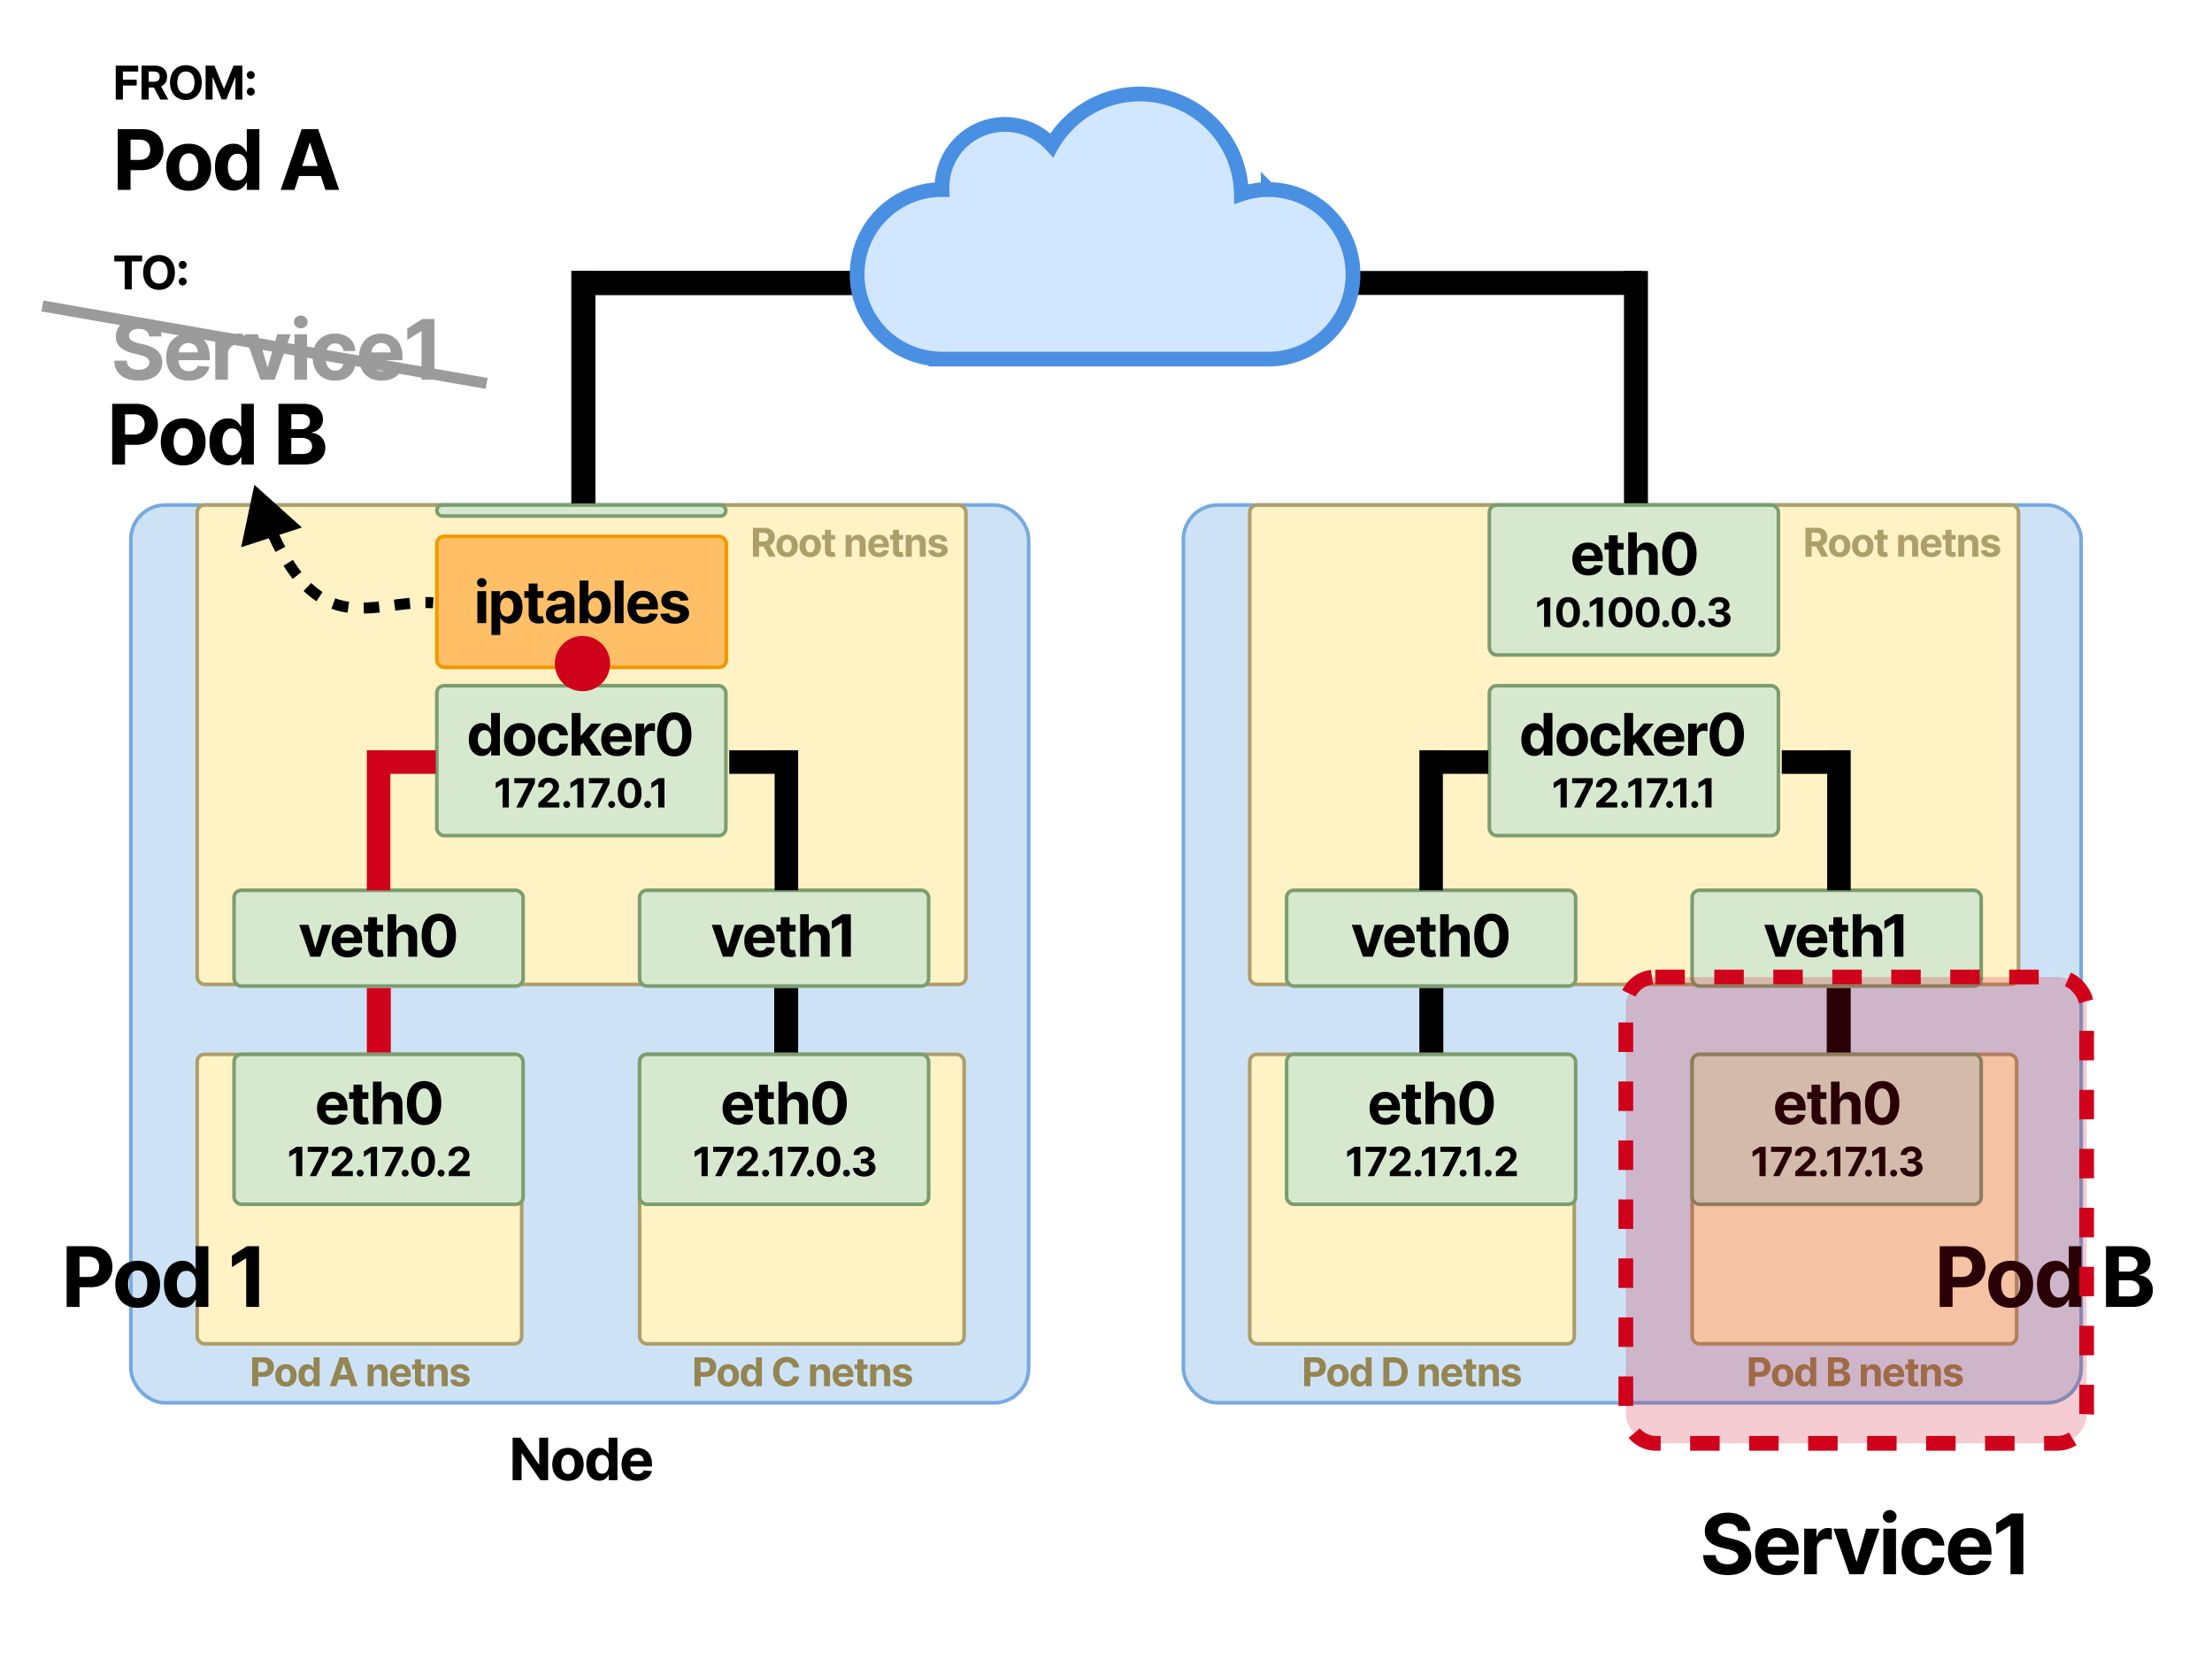   <svg viewBox="0 0 1200 900" fill="none" xmlns="http://www.w3.org/2000/svg">
   <path fill="#fff" d="M0 0h1200v900H0z">
   </path>
   <rect x="641.98" y="273.98" width="487.04" height="487.04" rx="18.62" fill="#CEE2F6" stroke="#76AADF" stroke-width="1.96">
   </rect>
   <rect x="677.98" y="273.98" width="417.04" height="260.04" rx="3.92" fill="#FFF2C5" stroke="#AD9E6A" stroke-width="1.96">
   </rect>
   <rect x="677.98" y="571.98" width="176.04" height="157.04" rx="3.92" fill="#FFF2C5" stroke="#AD9E6A" stroke-width="1.96">
   </rect>
   <rect x="697.98" y="571.98" width="156.8" height="81.34" rx="3.92" fill="#D6E9CE" stroke="#7C9D6E" stroke-width="1.96">
   </rect>
   <path d="M751.563 610.178c4.279 0 7.161-2.083 7.836-5.292l-4.436-.292c-.484 1.317-1.722 2.003-3.321 2.003-2.398 0-3.918-1.587-3.918-4.165v-.011H759.5v-1.317c0-5.877-3.557-8.782-8.128-8.782-5.089 0-8.387 3.614-8.387 8.95 0 5.483 3.253 8.906 8.578 8.906zm-3.839-10.729c.102-1.971 1.599-3.547 3.727-3.547 2.083 0 3.524 1.486 3.535 3.547h-7.262zm23.095-6.902h-3.254v-4.143h-4.796v4.143h-2.364v3.603h2.364v9.006c-.023 3.389 2.285 5.067 5.764 4.92a9.322 9.322 0 002.601-.45l-.755-3.569c-.236.045-.743.158-1.193.158-.957 0-1.621-.361-1.621-1.689v-8.376h3.254v-3.603zm7.281 7.296c.012-2.23 1.374-3.535 3.333-3.535 1.948 0 3.096 1.249 3.085 3.377v10.155h4.796v-11.011c.011-4.053-2.376-6.507-5.978-6.507-2.624 0-4.38 1.239-5.168 3.276h-.203v-8.815h-4.66v23.057h4.795v-9.997zm22.974 10.503c5.798 0 9.299-4.413 9.31-12.012.011-7.543-3.535-11.866-9.31-11.866-5.787 0-9.3 4.312-9.311 11.866-.022 7.577 3.501 12.001 9.311 12.012zm0-4.041c-2.646 0-4.357-2.657-4.346-7.971.011-5.235 1.711-7.869 4.346-7.869 2.623 0 4.334 2.634 4.334 7.869.011 5.314-1.7 7.971-4.334 7.971zm-63.142 15.825h-3.165l-3.944 2.497v2.987l3.648-2.287h.093v12.733h3.368v-15.93zm4.03 15.93h3.477l6.611-13.138v-2.792h-11.177v2.754h7.693v.108l-6.604 13.068zm12.01 0h11.356v-2.754h-6.689v-.109l2.325-2.279c3.275-2.986 4.154-4.48 4.154-6.292 0-2.761-2.256-4.714-5.67-4.714-3.345 0-5.639 1.999-5.632 5.126h3.197c-.008-1.524.957-2.458 2.411-2.458 1.4 0 2.443.871 2.443 2.271 0 1.268-.778 2.139-2.225 3.532l-5.67 5.25v2.427zm15.378.202c.995 0 1.859-.832 1.867-1.867-.008-1.019-.872-1.851-1.867-1.851-1.027 0-1.875.832-1.867 1.851a1.862 1.862 0 001.867 1.867zm9.111-16.132h-3.166l-3.944 2.497v2.987l3.648-2.287h.094v12.733h3.368v-15.93zm4.029 15.93h3.477l6.611-13.138v-2.792h-11.177v2.754h7.693v.108l-6.604 13.068zm11.24.202c.996 0 1.859-.832 1.867-1.867-.008-1.019-.871-1.851-1.867-1.851-1.026 0-1.874.832-1.867 1.851a1.863 1.863 0 001.867 1.867zm9.111-16.132h-3.166l-3.943 2.497v2.987l3.648-2.287h.093v12.733h3.368v-15.93zm4.533 16.132c.996 0 1.859-.832 1.867-1.867-.008-1.019-.871-1.851-1.867-1.851-1.026 0-1.874.832-1.866 1.851a1.862 1.862 0 001.866 1.867zm4.17-.202H822.9v-2.754h-6.689v-.109l2.325-2.279c3.275-2.986 4.154-4.48 4.154-6.292 0-2.761-2.256-4.714-5.67-4.714-3.345 0-5.639 1.999-5.632 5.126h3.197c-.008-1.524.957-2.458 2.411-2.458 1.4 0 2.443.871 2.443 2.271 0 1.268-.778 2.139-2.225 3.532l-5.67 5.25v2.427z" fill="#000">
   </path>
   <rect x="697.98" y="482.98" width="156.8" height="51.94" rx="3.92" fill="#D6E9CE" stroke="#7C9D6E" stroke-width="1.96">
   </rect>
   <path d="M750.815 501.727h-5.077l-3.58 12.373h-.18l-3.592-12.373h-5.066l6.046 17.293h5.404l6.045-17.293zm8.737 17.63c4.279 0 7.161-2.082 7.836-5.291l-4.436-.293c-.484 1.317-1.722 2.004-3.321 2.004-2.398 0-3.918-1.587-3.918-4.165v-.012h11.777v-1.317c0-5.877-3.558-8.781-8.129-8.781-5.089 0-8.387 3.614-8.387 8.95 0 5.483 3.253 8.905 8.578 8.905zm-3.839-10.729c.102-1.97 1.599-3.546 3.727-3.546 2.083 0 3.524 1.486 3.535 3.546h-7.262zm23.095-6.901h-3.254v-4.143h-4.796v4.143h-2.364v3.603h2.364v9.006c-.023 3.389 2.285 5.066 5.764 4.92a9.352 9.352 0 002.601-.45l-.755-3.569c-.236.045-.743.157-1.193.157-.957 0-1.621-.36-1.621-1.688v-8.376h3.254v-3.603zm7.282 7.295c.011-2.229 1.373-3.535 3.332-3.535 1.948 0 3.096 1.25 3.085 3.378v10.155h4.796v-11.011c.011-4.053-2.376-6.507-5.978-6.507-2.624 0-4.38 1.238-5.168 3.276h-.203v-8.815h-4.66v23.057h4.796v-9.998zm22.973 10.504c5.798 0 9.299-4.413 9.31-12.012.011-7.543-3.535-11.866-9.31-11.866-5.787 0-9.3 4.311-9.311 11.866-.022 7.576 3.501 12.001 9.311 12.012zm0-4.042c-2.646 0-4.357-2.656-4.346-7.97.011-5.235 1.711-7.87 4.346-7.87 2.623 0 4.334 2.635 4.334 7.87.011 5.314-1.7 7.97-4.334 7.97z" fill="#000">
   </path>
   <rect x="917.98" y="571.98" width="176.04" height="157.04" rx="3.92" fill="#FFF2C5" stroke="#AD9E6A" stroke-width="1.96">
   </rect>
   <rect x="917.98" y="571.98" width="156.8" height="81.34" rx="3.92" fill="#D6E9CE" stroke="#7C9D6E" stroke-width="1.96">
   </rect>
   <path d="M971.563 610.178c4.279 0 7.161-2.083 7.836-5.292l-4.436-.292c-.484 1.317-1.722 2.003-3.321 2.003-2.398 0-3.918-1.587-3.918-4.165v-.011H979.5v-1.317c0-5.877-3.557-8.782-8.128-8.782-5.089 0-8.387 3.614-8.387 8.95 0 5.483 3.253 8.906 8.578 8.906zm-3.839-10.729c.102-1.971 1.599-3.547 3.727-3.547 2.083 0 3.524 1.486 3.535 3.547h-7.262zm23.095-6.902h-3.254v-4.143h-4.796v4.143h-2.364v3.603h2.364v9.006c-.023 3.389 2.285 5.067 5.764 4.92a9.322 9.322 0 002.601-.45l-.755-3.569c-.236.045-.743.158-1.193.158-.957 0-1.621-.361-1.621-1.689v-8.376h3.254v-3.603zm7.281 7.296c.012-2.23 1.374-3.535 3.33-3.535 1.95 0 3.1 1.249 3.09 3.377v10.155h4.79v-11.011c.01-4.053-2.37-6.507-5.97-6.507-2.63 0-4.384 1.239-5.172 3.276h-.203v-8.815h-4.66v23.057h4.795v-9.997zm22.97 10.503c5.8 0 9.3-4.413 9.31-12.012.02-7.543-3.53-11.866-9.31-11.866-5.78 0-9.3 4.312-9.31 11.866-.02 7.577 3.5 12.001 9.31 12.012zm0-4.041c-2.64 0-4.35-2.657-4.34-7.971.01-5.235 1.71-7.869 4.34-7.869s4.34 2.634 4.34 7.869c.01 5.314-1.7 7.971-4.34 7.971zm-63.213 15.825h-3.165l-3.944 2.497v2.987l3.648-2.287h.094v12.733h3.367v-15.93zm4.03 15.93h3.477l6.611-13.138v-2.792h-11.177v2.754h7.693v.108l-6.604 13.068zm12.01 0h11.356v-2.754h-6.689v-.109l2.326-2.279c3.274-2.986 4.153-4.48 4.153-6.292 0-2.761-2.256-4.714-5.67-4.714-3.345 0-5.639 1.999-5.631 5.126h3.196c-.007-1.524.957-2.458 2.412-2.458 1.4 0 2.442.871 2.442 2.271 0 1.268-.778 2.139-2.225 3.532l-5.67 5.25v2.427zm15.378.202c.996 0 1.859-.832 1.867-1.867-.008-1.019-.871-1.851-1.867-1.851-1.027 0-1.875.832-1.867 1.851a1.862 1.862 0 001.867 1.867zm9.111-16.132h-3.166l-3.943 2.497v2.987l3.647-2.287h.094v12.733h3.368v-15.93zm4.034 15.93h3.47l6.61-13.138v-2.792h-11.17v2.754h7.69v.108l-6.6 13.068zm11.24.202c.99 0 1.85-.832 1.86-1.867-.01-1.019-.87-1.851-1.86-1.851-1.03 0-1.88.832-1.87 1.851-.01 1.035.84 1.867 1.87 1.867zm9.11-16.132h-3.17l-3.94 2.497v2.987l3.64-2.287h.1v12.733h3.37v-15.93zm4.53 16.132c.99 0 1.86-.832 1.87-1.867-.01-1.019-.88-1.851-1.87-1.851-1.03 0-1.88.832-1.87 1.851-.01 1.035.84 1.867 1.87 1.867zm9.57.015c3.57 0 6.13-1.967 6.12-4.69.01-1.983-1.25-3.399-3.59-3.694v-.125c1.78-.319 3.01-1.579 3-3.368.01-2.512-2.19-4.488-5.49-4.488-3.27 0-5.72 1.914-5.77 4.667h3.23c.04-1.213 1.15-1.999 2.53-1.999 1.36 0 2.27.825 2.26 2.022.01 1.253-1.06 2.101-2.59 2.101h-1.49v2.473h1.49c1.8 0 2.93.902 2.92 2.186.01 1.267-1.08 2.139-2.62 2.139-1.48 0-2.59-.778-2.66-1.945h-3.39c.06 2.785 2.54 4.721 6.05 4.721z" fill="#000">
   </path>
   <rect x="917.98" y="482.98" width="156.8" height="51.94" rx="3.92" fill="#D6E9CE" stroke="#7C9D6E" stroke-width="1.96">
   </rect>
   <path d="M974.608 501.727h-5.077L965.95 514.1h-.18l-3.591-12.373h-5.066l6.045 17.293h5.404l6.046-17.293zm8.737 17.63c4.278 0 7.16-2.082 7.836-5.291l-4.436-.293c-.484 1.317-1.722 2.004-3.321 2.004-2.398 0-3.918-1.587-3.918-4.165v-.012h11.776v-1.317c0-5.877-3.557-8.781-8.128-8.781-5.089 0-8.388 3.614-8.388 8.95 0 5.483 3.254 8.905 8.579 8.905zm-3.839-10.729c.101-1.97 1.599-3.546 3.727-3.546 2.082 0 3.523 1.486 3.535 3.546h-7.262zm23.094-6.901h-3.253v-4.143h-4.796v4.143h-2.365v3.603h2.365v9.006c-.023 3.389 2.285 5.066 5.759 4.92a9.472 9.472 0 002.61-.45l-.76-3.569c-.24.045-.74.157-1.19.157-.96 0-1.623-.36-1.623-1.688v-8.376h3.253v-3.603zm7.28 7.295c.01-2.229 1.38-3.535 3.33-3.535 1.95 0 3.1 1.25 3.09 3.378v10.155h4.8v-11.011c.01-4.053-2.38-6.507-5.98-6.507-2.63 0-4.38 1.238-5.17 3.276h-.2v-8.815h-4.66v23.057h4.79v-9.998zm22.7-13.059h-4.59l-5.7 3.614v4.323l5.28-3.31h.13v18.43h4.88v-23.057z" fill="#000">
   </path>
   <path d="M707.516 752v-15.68h6.186c1.19 0 2.203.227 3.04.681a4.622 4.622 0 011.914 1.876c.444.796.666 1.715.666 2.756 0 1.042-.225 1.96-.674 2.757-.449.796-1.1 1.416-1.952 1.86-.847.444-1.873.666-3.078.666h-3.943v-2.656h3.407c.638 0 1.164-.11 1.577-.33.419-.224.73-.533.934-.926.21-.398.314-.855.314-1.371 0-.52-.104-.974-.314-1.362a2.09 2.09 0 00-.934-.911c-.418-.22-.949-.33-1.592-.33h-2.236V752h-3.315zm18.335.23c-1.189 0-2.217-.253-3.085-.758a5.182 5.182 0 01-1.998-2.129c-.47-.913-.705-1.972-.705-3.177 0-1.215.235-2.277.705-3.185a5.122 5.122 0 011.998-2.129c.868-.51 1.896-.765 3.085-.765 1.19 0 2.216.255 3.078.765a5.109 5.109 0 012.006 2.129c.47.908.705 1.97.705 3.185 0 1.205-.235 2.264-.705 3.177a5.169 5.169 0 01-2.006 2.129c-.862.505-1.888.758-3.078.758zm.016-2.527c.541 0 .992-.153 1.355-.459.362-.312.635-.735.819-1.271.189-.536.283-1.146.283-1.83 0-.684-.094-1.294-.283-1.83-.184-.536-.457-.959-.819-1.271-.363-.311-.814-.467-1.355-.467-.546 0-1.006.156-1.378.467-.368.312-.646.735-.835 1.271-.184.536-.276 1.146-.276 1.83 0 .684.092 1.294.276 1.83.189.536.467.959.835 1.271.372.306.832.459 1.378.459zm11.54 2.488a4.435 4.435 0 01-2.427-.689c-.72-.464-1.291-1.146-1.715-2.044-.418-.903-.628-2.011-.628-3.323 0-1.347.217-2.468.651-3.361.434-.898 1.011-1.569 1.73-2.013a4.428 4.428 0 012.381-.674c.659 0 1.208.112 1.647.337a3.15 3.15 0 011.071.827c.276.326.485.648.628.964h.1v-5.895h3.254V752h-3.216v-1.883h-.138c-.153.326-.37.65-.651.972a3.227 3.227 0 01-1.079.788c-.439.21-.975.314-1.608.314zm1.034-2.595c.525 0 .97-.143 1.332-.429.367-.291.648-.697.842-1.217.199-.521.299-1.131.299-1.83 0-.699-.097-1.307-.291-1.822-.194-.516-.475-.914-.842-1.195-.368-.28-.815-.421-1.34-.421-.536 0-.988.146-1.355.437-.368.291-.646.694-.835 1.209-.189.516-.283 1.113-.283 1.792 0 .684.094 1.289.283 1.815.194.52.472.928.835 1.225.367.29.819.436 1.355.436zM756.017 752h-5.559v-15.68h5.605c1.577 0 2.935.314 4.073.942a6.351 6.351 0 012.626 2.687c.617 1.169.926 2.567.926 4.196 0 1.633-.309 3.037-.926 4.211a6.366 6.366 0 01-2.642 2.702c-1.143.628-2.511.942-4.103.942zm-2.244-2.84h2.106c.98 0 1.804-.174 2.473-.521.674-.352 1.179-.896 1.516-1.631.342-.74.513-1.694.513-2.863 0-1.159-.171-2.106-.513-2.841-.337-.735-.84-1.276-1.509-1.623-.668-.347-1.492-.521-2.472-.521h-2.114v10zm19.188-3.959V752h-3.262v-11.76h3.109v2.075h.138a3.275 3.275 0 011.309-1.623c.612-.404 1.355-.605 2.228-.605.817 0 1.529.179 2.136.536a3.64 3.64 0 011.416 1.531c.337.658.506 1.445.506 2.358V752h-3.262v-6.906c.005-.72-.179-1.281-.551-1.684-.373-.409-.886-.613-1.539-.613a2.35 2.35 0 00-1.164.283 1.977 1.977 0 00-.781.827c-.183.358-.278.789-.283 1.294zm14.823 7.029c-1.21 0-2.251-.245-3.124-.735a5.043 5.043 0 01-2.006-2.098c-.469-.909-.704-1.983-.704-3.223 0-1.21.235-2.272.704-3.185a5.216 5.216 0 011.983-2.137c.858-.51 1.863-.765 3.017-.765a6.14 6.14 0 012.167.375 4.82 4.82 0 011.761 1.11c.505.495.898 1.118 1.179 1.868.28.746.421 1.618.421 2.619v.896h-9.93v-2.022h6.86c0-.469-.103-.885-.307-1.248a2.198 2.198 0 00-.85-.85c-.357-.209-.773-.313-1.248-.313-.495 0-.934.114-1.316.344a2.422 2.422 0 00-.889.911 2.577 2.577 0 00-.329 1.263v1.922c0 .582.107 1.085.322 1.508.219.424.528.751.926.98.398.23.87.345 1.417.345.362 0 .694-.051.995-.153a1.984 1.984 0 001.263-1.21l3.017.199a4.115 4.115 0 01-.942 1.899c-.47.536-1.077.954-1.822 1.256-.74.296-1.595.444-2.565.444zm13.095-11.99v2.45h-7.082v-2.45h7.082zm-5.475-2.817h3.262v10.963c0 .301.046.536.138.705a.757.757 0 00.383.344c.168.067.362.1.582.1.153 0 .306-.013.459-.039l.352-.069.513 2.428a9.493 9.493 0 01-.689.176 5.617 5.617 0 01-1.08.13c-.786.03-1.475-.074-2.067-.314a2.883 2.883 0 01-1.37-1.118c-.327-.505-.488-1.143-.483-1.914v-11.392zm10.174 7.778V752h-3.261v-11.76h3.108v2.075h.138a3.28 3.28 0 011.309-1.623c.613-.404 1.355-.605 2.228-.605.817 0 1.529.179 2.136.536.608.357 1.08.868 1.417 1.531.336.658.505 1.445.505 2.358V752h-3.262v-6.906c.005-.72-.178-1.281-.551-1.684-.373-.409-.885-.613-1.539-.613a2.35 2.35 0 00-1.164.283 1.984 1.984 0 00-.781.827c-.183.358-.278.789-.283 1.294zm19.249-1.608l-2.986.184a1.539 1.539 0 00-.33-.689 1.75 1.75 0 00-.666-.498c-.27-.127-.594-.191-.972-.191-.505 0-.932.107-1.279.322-.347.209-.52.49-.52.842 0 .281.112.518.337.712.224.194.61.349 1.156.467l2.128.429c1.143.234 1.996.612 2.557 1.133.562.52.843 1.204.843 2.052 0 .77-.228 1.447-.682 2.029-.449.581-1.067 1.036-1.853 1.362-.781.322-1.682.483-2.702.483-1.557 0-2.797-.324-3.721-.973-.919-.653-1.458-1.541-1.616-2.664l3.208-.168c.097.474.332.837.705 1.087.372.245.849.367 1.431.367.572 0 1.031-.11 1.378-.329.353-.225.531-.513.536-.865a.898.898 0 00-.375-.727c-.245-.194-.623-.342-1.133-.445l-2.036-.405c-1.149-.23-2.004-.628-2.565-1.195-.557-.566-.835-1.289-.835-2.166 0-.756.204-1.407.613-1.953.413-.546.992-.967 1.738-1.263.75-.296 1.628-.444 2.633-.444 1.486 0 2.655.314 3.507.942.857.627 1.358 1.482 1.501 2.564zM948.732 752v-15.68h6.186c1.189 0 2.203.227 3.04.681a4.622 4.622 0 011.914 1.876c.444.796.666 1.715.666 2.756 0 1.042-.225 1.96-.674 2.757-.449.796-1.1 1.416-1.952 1.86-.848.444-1.873.666-3.078.666h-3.943v-2.656h3.407c.638 0 1.164-.11 1.577-.33.419-.224.73-.533.934-.926.21-.398.314-.855.314-1.371 0-.52-.104-.974-.314-1.362a2.09 2.09 0 00-.934-.911c-.418-.22-.949-.33-1.592-.33h-2.236V752h-3.315zm18.335.23c-1.189 0-2.218-.253-3.085-.758a5.182 5.182 0 01-1.998-2.129c-.47-.913-.705-1.972-.705-3.177 0-1.215.235-2.277.705-3.185a5.122 5.122 0 011.998-2.129c.867-.51 1.896-.765 3.085-.765 1.19 0 2.215.255 3.078.765a5.115 5.115 0 012.006 2.129c.47.908.704 1.97.704 3.185 0 1.205-.234 2.264-.704 3.177a5.175 5.175 0 01-2.006 2.129c-.863.505-1.888.758-3.078.758zm.016-2.527c.541 0 .992-.153 1.355-.459.362-.312.635-.735.819-1.271.189-.536.283-1.146.283-1.83 0-.684-.094-1.294-.283-1.83-.184-.536-.457-.959-.819-1.271-.363-.311-.814-.467-1.355-.467-.547 0-1.006.156-1.379.467-.367.312-.645.735-.834 1.271-.184.536-.276 1.146-.276 1.83 0 .684.092 1.294.276 1.83.189.536.467.959.834 1.271.373.306.832.459 1.379.459zm11.54 2.488a4.435 4.435 0 01-2.427-.689c-.72-.464-1.291-1.146-1.715-2.044-.419-.903-.628-2.011-.628-3.323 0-1.347.217-2.468.651-3.361.434-.898 1.011-1.569 1.73-2.013a4.428 4.428 0 012.381-.674c.659 0 1.207.112 1.646.337.444.219.802.495 1.072.827.276.326.485.648.628.964h.1v-5.895h3.254V752h-3.216v-1.883h-.138c-.153.326-.37.65-.651.972a3.227 3.227 0 01-1.079.788c-.439.21-.975.314-1.608.314zm1.034-2.595c.525 0 .969-.143 1.332-.429.367-.291.648-.697.842-1.217.199-.521.299-1.131.299-1.83 0-.699-.097-1.307-.291-1.822-.194-.516-.475-.914-.843-1.195-.367-.28-.814-.421-1.339-.421-.536 0-.988.146-1.356.437-.367.291-.645.694-.834 1.209-.189.516-.283 1.113-.283 1.792 0 .684.094 1.289.283 1.815.194.52.472.928.834 1.225.368.29.82.436 1.356.436zM991.674 752v-15.68h6.278c1.154 0 2.118.171 2.888.513.77.342 1.35.817 1.74 1.424.38.602.58 1.296.58 2.083 0 .612-.12 1.151-.37 1.615-.24.459-.58.837-1.01 1.133-.42.291-.91.498-1.45.62v.153c.59.026 1.15.194 1.67.506.53.311.95.747 1.28 1.309.33.556.49 1.22.49 1.991 0 .832-.21 1.574-.62 2.228-.41.648-1.01 1.161-1.81 1.538-.81.378-1.793.567-2.967.567h-6.699zm3.315-2.71h2.703c.924 0 1.598-.176 2.021-.529.427-.357.637-.832.637-1.424 0-.434-.11-.816-.32-1.148a2.092 2.092 0 00-.891-.781c-.383-.189-.84-.283-1.371-.283h-2.779v4.165zm0-6.409h2.458c.454 0 .857-.079 1.21-.237.357-.163.638-.393.842-.689.209-.296.314-.651.314-1.064 0-.567-.202-1.024-.605-1.371-.398-.347-.965-.52-1.7-.52h-2.519v3.881zm17.761 2.32V752h-3.27v-11.76h3.11v2.075h.14c.26-.684.7-1.225 1.31-1.623.61-.404 1.35-.605 2.23-.605.81 0 1.53.179 2.13.536.61.357 1.08.868 1.42 1.531.34.658.5 1.445.5 2.358V752h-3.26v-6.906c.01-.72-.18-1.281-.55-1.684-.37-.409-.88-.613-1.54-.613-.44 0-.82.095-1.16.283-.33.189-.59.465-.78.827-.19.358-.28.789-.28 1.294zm14.82 7.029c-1.21 0-2.25-.245-3.13-.735a5.073 5.073 0 01-2-2.098c-.47-.909-.71-1.983-.71-3.223 0-1.21.24-2.272.71-3.185a5.222 5.222 0 011.98-2.137c.86-.51 1.86-.765 3.02-.765.77 0 1.5.125 2.16.375a4.79 4.79 0 011.77 1.11c.5.495.89 1.118 1.17 1.868.29.746.43 1.618.43 2.619v.896h-9.93v-2.022h6.86c0-.469-.11-.885-.31-1.248a2.19 2.19 0 00-.85-.85c-.36-.209-.77-.313-1.25-.313-.49 0-.93.114-1.32.344a2.42 2.42 0 00-.88.911c-.22.378-.33.799-.33 1.263v1.922c0 .582.1 1.085.32 1.508.22.424.53.751.93.98.39.23.87.345 1.41.345.36 0 .7-.051 1-.153.3-.102.56-.255.77-.46.21-.204.38-.454.49-.75l3.02.199a4.23 4.23 0 01-.94 1.899c-.47.536-1.08.954-1.83 1.256-.74.296-1.59.444-2.56.444zm13.09-11.99v2.45h-7.08v-2.45h7.08zm-5.47-2.817h3.26v10.963c0 .301.05.536.14.705.09.163.22.278.38.344.17.067.36.1.58.1.16 0 .31-.013.46-.039.16-.03.27-.053.35-.069l.52 2.428c-.17.051-.4.109-.69.176a5.7 5.7 0 01-1.08.13c-.79.03-1.48-.074-2.07-.314a2.888 2.888 0 01-1.37-1.118c-.33-.505-.49-1.143-.48-1.914v-11.392zm10.17 7.778V752h-3.26v-11.76h3.11v2.075h.14a3.24 3.24 0 011.31-1.623c.61-.404 1.35-.605 2.22-.605.82 0 1.53.179 2.14.536.61.357 1.08.868 1.42 1.531.33.658.5 1.445.5 2.358V752h-3.26v-6.906c.01-.72-.18-1.281-.55-1.684-.37-.409-.89-.613-1.54-.613-.44 0-.83.095-1.16.283-.34.189-.6.465-.78.827-.19.358-.28.789-.29 1.294zm19.25-1.608l-2.99.184a1.61 1.61 0 00-.32-.689 1.749 1.749 0 00-.67-.498c-.27-.127-.6-.191-.97-.191-.51 0-.93.107-1.28.322-.35.209-.52.49-.52.842 0 .281.11.518.33.712.23.194.61.349 1.16.467l2.13.429c1.14.234 2 .612 2.56 1.133.56.52.84 1.204.84 2.052 0 .77-.23 1.447-.68 2.029-.45.581-1.07 1.036-1.86 1.362-.78.322-1.68.483-2.7.483-1.55 0-2.8-.324-3.72-.973-.92-.653-1.46-1.541-1.61-2.664l3.2-.168c.1.474.34.837.71 1.087.37.245.85.367 1.43.367.57 0 1.03-.11 1.38-.329.35-.225.53-.513.53-.865a.893.893 0 00-.37-.727c-.25-.194-.62-.342-1.13-.445l-2.04-.405c-1.15-.23-2-.628-2.57-1.195-.55-.566-.83-1.289-.83-2.166 0-.756.2-1.407.61-1.953.42-.546.99-.967 1.74-1.263.75-.296 1.63-.444 2.63-.444 1.49 0 2.66.314 3.51.942.86.627 1.36 1.482 1.5 2.564z" fill="#948551">
   </path>
   <path d="M979.468 302h3.315v-5.558h2.42l2.97 5.558h3.66l-3.331-6.094c1.784-.766 2.772-2.32 2.772-4.464 0-3.116-2.059-5.122-5.62-5.122h-6.186V302zm3.315-8.223v-4.747h2.236c1.914 0 2.84.85 2.84 2.412 0 1.554-.926 2.335-2.825 2.335h-2.251zm15.21 8.453c3.567 0 5.787-2.443 5.787-6.064 0-3.644-2.22-6.079-5.787-6.079-3.568 0-5.788 2.435-5.788 6.079 0 3.621 2.22 6.064 5.788 6.064zm.015-2.527c-1.646 0-2.488-1.508-2.488-3.56s.842-3.568 2.488-3.568c1.616 0 2.462 1.516 2.462 3.568s-.846 3.56-2.462 3.56zm12.522 2.527c3.57 0 5.79-2.443 5.79-6.064 0-3.644-2.22-6.079-5.79-6.079s-5.79 2.435-5.79 6.079c0 3.621 2.22 6.064 5.79 6.064zm.01-2.527c-1.64 0-2.48-1.508-2.48-3.56s.84-3.568 2.48-3.568c1.62 0 2.46 1.516 2.46 3.568s-.84 3.56-2.46 3.56zm13.47-9.463h-2.22v-2.817h-3.26v2.817h-1.61v2.45h1.61v6.125c-.01 2.305 1.56 3.445 3.92 3.346a6.404 6.404 0 001.77-.306l-.51-2.428c-.16.031-.51.108-.81.108-.65 0-1.11-.245-1.11-1.149v-5.696h2.22v-2.45zm9 4.961c.01-1.516.91-2.404 2.23-2.404 1.31 0 2.09.858 2.09 2.297V302h3.26v-7.488c0-2.741-1.61-4.425-4.06-4.425-1.74 0-3.01.857-3.54 2.228h-.13v-2.075h-3.11V302h3.26v-6.799zm14.82 7.029c2.91 0 4.87-1.417 5.33-3.599l-3.02-.199c-.33.896-1.17 1.363-2.25 1.363-1.64 0-2.67-1.08-2.67-2.833v-.007h8.01v-.896c0-3.997-2.42-5.972-5.53-5.972-3.46 0-5.7 2.458-5.7 6.087 0 3.728 2.21 6.056 5.83 6.056zm-2.61-7.297c.07-1.34 1.09-2.411 2.54-2.411 1.41 0 2.39 1.01 2.4 2.411h-4.94zm15.71-4.693h-2.22v-2.817h-3.26v2.817h-1.61v2.45h1.61v6.125c-.01 2.305 1.56 3.445 3.92 3.346a6.404 6.404 0 001.77-.306l-.51-2.428c-.16.031-.51.108-.81.108-.65 0-1.11-.245-1.11-1.149v-5.696h2.22v-2.45zm4.7 4.961c0-1.516.91-2.404 2.22-2.404s2.1.858 2.09 2.297V302h3.27v-7.488c0-2.741-1.61-4.425-4.06-4.425-1.75 0-3.01.857-3.54 2.228h-.14v-2.075h-3.11V302h3.27v-6.799zm19.24-1.608c-.29-2.166-2.03-3.506-5-3.506-3.01 0-4.99 1.393-4.99 3.66 0 1.76 1.11 2.901 3.4 3.361l2.04.405c1.02.207 1.49.582 1.51 1.172-.02.697-.78 1.194-1.92 1.194-1.16 0-1.93-.497-2.13-1.454l-3.21.168c.31 2.251 2.22 3.637 5.34 3.637 3.04 0 5.22-1.555 5.23-3.874-.01-1.7-1.12-2.718-3.4-3.185l-2.13-.429c-1.09-.237-1.5-.613-1.49-1.179-.01-.705.79-1.164 1.8-1.164 1.13 0 1.81.62 1.97 1.378l2.98-.184z" fill="#AD9E6A">
   </path>
   <rect x="807.98" y="273.98" width="156.8" height="81.34" rx="3.92" fill="#D6E9CE" stroke="#7C9D6E" stroke-width="1.96">
   </rect>
   <path d="M861.563 312.178c4.279 0 7.161-2.083 7.836-5.292l-4.436-.292c-.484 1.317-1.722 2.003-3.321 2.003-2.398 0-3.918-1.587-3.918-4.165v-.011H869.5v-1.317c0-5.877-3.557-8.782-8.128-8.782-5.089 0-8.387 3.614-8.387 8.95 0 5.483 3.253 8.906 8.578 8.906zm-3.839-10.729c.102-1.971 1.599-3.547 3.727-3.547 2.083 0 3.524 1.486 3.535 3.547h-7.262zm23.095-6.902h-3.254v-4.143h-4.796v4.143h-2.364v3.603h2.364v9.006c-.023 3.389 2.285 5.067 5.764 4.92a9.322 9.322 0 002.601-.45l-.755-3.569c-.236.045-.743.158-1.193.158-.957 0-1.621-.361-1.621-1.689v-8.376h3.254v-3.603zm7.281 7.296c.012-2.23 1.374-3.535 3.333-3.535 1.948 0 3.096 1.249 3.085 3.377v10.155h4.796v-11.011c.011-4.053-2.376-6.507-5.978-6.507-2.624 0-4.38 1.239-5.168 3.276h-.203v-8.815h-4.66v23.057h4.795v-9.997zm22.974 10.503c5.798 0 9.299-4.413 9.31-12.012.011-7.543-3.535-11.866-9.31-11.866-5.787 0-9.3 4.312-9.311 11.866-.022 7.577 3.501 12.001 9.311 12.012zm0-4.041c-2.646 0-4.357-2.657-4.346-7.971.011-5.235 1.711-7.869 4.346-7.869 2.623 0 4.334 2.634 4.334 7.869.011 5.314-1.7 7.971-4.334 7.971zm-70.048 15.825h-3.166l-3.943 2.497v2.987l3.648-2.287h.093v12.733h3.368v-15.93zm9.646 16.28c4.005 0 6.424-3.049 6.432-8.3.008-5.211-2.442-8.198-6.432-8.198-3.998 0-6.425 2.979-6.433 8.198-.015 5.235 2.419 8.292 6.433 8.3zm0-2.793c-1.828 0-3.011-1.835-3.003-5.507.008-3.616 1.182-5.436 3.003-5.436 1.812 0 2.994 1.82 2.994 5.436.008 3.672-1.174 5.507-2.994 5.507zm9.752 2.645c.996 0 1.859-.832 1.867-1.867-.008-1.019-.871-1.851-1.867-1.851-1.027 0-1.875.832-1.867 1.851a1.862 1.862 0 001.867 1.867zm9.111-16.132h-3.166l-3.943 2.497v2.987l3.647-2.287h.094v12.733h3.368v-15.93zm9.645 16.28c4.006 0 6.425-3.049 6.433-8.3.007-5.211-2.443-8.198-6.433-8.198-3.998 0-6.425 2.979-6.432 8.198-.016 5.235 2.419 8.292 6.432 8.3zm0-2.793c-1.828 0-3.01-1.835-3.002-5.507.008-3.616 1.182-5.436 3.002-5.436 1.812 0 2.995 1.82 2.995 5.436.007 3.672-1.175 5.507-2.995 5.507zm14.694 2.793c4.005 0 6.424-3.049 6.432-8.3.008-5.211-2.442-8.198-6.432-8.198-3.998 0-6.425 2.979-6.433 8.198-.015 5.235 2.419 8.292 6.433 8.3zm0-2.793c-1.828 0-3.011-1.835-3.003-5.507.008-3.616 1.182-5.436 3.003-5.436 1.812 0 2.994 1.82 2.994 5.436.008 3.672-1.174 5.507-2.994 5.507zm9.752 2.645c.996 0 1.859-.832 1.867-1.867-.008-1.019-.871-1.851-1.867-1.851-1.027 0-1.875.832-1.867 1.851a1.862 1.862 0 001.867 1.867zm9.752.148c4.006 0 6.425-3.049 6.433-8.3.008-5.211-2.443-8.198-6.433-8.198-3.998 0-6.424 2.979-6.432 8.198-.016 5.235 2.419 8.292 6.432 8.3zm0-2.793c-1.828 0-3.01-1.835-3.002-5.507.008-3.616 1.182-5.436 3.002-5.436 1.813 0 2.995 1.82 2.995 5.436.008 3.672-1.175 5.507-2.995 5.507zm9.753 2.645c.995 0 1.859-.832 1.866-1.867-.007-1.019-.871-1.851-1.866-1.851-1.027 0-1.875.832-1.867 1.851a1.862 1.862 0 001.867 1.867zm9.565.015c3.578 0 6.137-1.967 6.13-4.69.007-1.983-1.253-3.399-3.594-3.694v-.125c1.781-.319 3.01-1.579 3.002-3.368.008-2.512-2.193-4.488-5.491-4.488-3.267 0-5.725 1.914-5.771 4.667h3.228c.039-1.213 1.151-1.999 2.528-1.999 1.361 0 2.271.825 2.263 2.022.008 1.253-1.058 2.101-2.59 2.101h-1.486v2.473h1.486c1.804 0 2.932.902 2.924 2.186.008 1.267-1.081 2.139-2.621 2.139-1.485 0-2.598-.778-2.66-1.945h-3.391c.054 2.785 2.543 4.721 6.043 4.721z" fill="#000">
   </path>
   <rect x="807.98" y="371.98" width="156.8" height="81.34" rx="3.92" fill="#D6E9CE" stroke="#7C9D6E" stroke-width="1.96">
   </rect>
   <path d="M832.349 410.121c2.792 0 4.245-1.61 4.909-3.051h.203v2.77h4.728v-23.057h-4.785v8.669h-.146c-.642-1.407-2.027-3.13-4.92-3.13-3.794 0-7.003 2.95-7.003 8.894 0 5.787 3.074 8.905 7.014 8.905zm1.52-3.816c-2.353 0-3.636-2.094-3.636-5.111 0-2.995 1.261-5.055 3.636-5.055 2.331 0 3.637 1.97 3.637 5.055 0 3.084-1.329 5.111-3.637 5.111zm19.067 3.873c5.246 0 8.511-3.592 8.511-8.917 0-5.359-3.265-8.939-8.511-8.939-5.247 0-8.512 3.58-8.512 8.939 0 5.325 3.265 8.917 8.512 8.917zm.022-3.716c-2.42 0-3.659-2.217-3.659-5.235 0-3.017 1.239-5.246 3.659-5.246 2.376 0 3.614 2.229 3.614 5.246 0 3.018-1.238 5.235-3.614 5.235zm18.411 3.716c4.604 0 7.498-2.702 7.723-6.677h-4.526c-.281 1.847-1.497 2.883-3.141 2.883-2.24 0-3.693-1.881-3.693-5.19 0-3.265 1.464-5.134 3.693-5.134 1.756 0 2.882 1.159 3.141 2.882h4.526c-.203-3.997-3.231-6.62-7.746-6.62-5.246 0-8.488 3.637-8.488 8.939 0 5.258 3.186 8.917 8.511 8.917zm9.784-.338h4.796v-5.494l1.295-1.475 4.717 6.969h5.618l-6.744-9.806 6.417-7.487h-5.505l-5.539 6.564h-.259v-12.328h-4.796v23.057zm24.611.338c4.278 0 7.16-2.083 7.836-5.292l-4.436-.292c-.484 1.317-1.722 2.003-3.321 2.003-2.398 0-3.918-1.587-3.918-4.165v-.011h11.776v-1.317c0-5.877-3.557-8.782-8.128-8.782-5.089 0-8.388 3.614-8.388 8.95 0 5.483 3.254 8.906 8.579 8.906zm-3.839-10.729c.101-1.971 1.599-3.547 3.727-3.547 2.082 0 3.523 1.486 3.535 3.547h-7.262zm13.896 10.391h4.796v-9.784c0-2.127 1.554-3.591 3.67-3.591.665 0 1.577.113 2.027.259v-4.256a7.227 7.227 0 00-1.509-.168c-1.936 0-3.524 1.125-4.154 3.264h-.18v-3.017h-4.65v17.293zm20.958.506c5.798 0 9.299-4.413 9.311-12.012.011-7.543-3.535-11.866-9.311-11.866-5.787 0-9.299 4.312-9.31 11.866-.023 7.577 3.501 12.001 9.31 12.012zm0-4.041c-2.646 0-4.357-2.657-4.346-7.971.012-5.235 1.712-7.869 4.346-7.869 2.623 0 4.334 2.634 4.334 7.869.012 5.314-1.7 7.971-4.334 7.971zm-86.812 15.825h-3.166l-3.943 2.497v2.987l3.648-2.287h.093v12.733h3.368v-15.93zm4.03 15.93h3.476l6.612-13.138v-2.792h-11.177v2.754h7.692v.108l-6.603 13.068zm12.01 0h11.356v-2.754h-6.69v-.109l2.326-2.279c3.275-2.986 4.154-4.48 4.154-6.292 0-2.761-2.256-4.714-5.671-4.714-3.344 0-5.639 1.999-5.631 5.126h3.197c-.008-1.524.957-2.458 2.411-2.458 1.4 0 2.442.871 2.442 2.271 0 1.268-.777 2.139-2.224 3.532l-5.67 5.25v2.427zm15.378.202c.995 0 1.858-.832 1.866-1.867-.008-1.019-.871-1.851-1.866-1.851-1.027 0-1.875.832-1.867 1.851a1.862 1.862 0 001.867 1.867zm9.11-16.132h-3.165l-3.944 2.497v2.987l3.648-2.287h.093v12.733h3.368v-15.93zm4.03 15.93h3.477l6.611-13.138v-2.792h-11.177v2.754h7.692v.108l-6.603 13.068zm11.24.202c.995 0 1.859-.832 1.867-1.867-.008-1.019-.872-1.851-1.867-1.851-1.027 0-1.875.832-1.867 1.851a1.862 1.862 0 001.867 1.867zm9.111-16.132h-3.166l-3.944 2.497v2.987l3.648-2.287h.094v12.733h3.368v-15.93zm4.533 16.132c.995 0 1.859-.832 1.867-1.867-.008-1.019-.872-1.851-1.867-1.851-1.027 0-1.875.832-1.867 1.851a1.862 1.862 0 001.867 1.867zm9.111-16.132h-3.166l-3.944 2.497v2.987l3.648-2.287h.094v12.733h3.368v-15.93zM770 536h13v35h-13zm0-129h12.759v76H770z" fill="#000">
   </path>
   <path d="M807.396 407.036v12.759h-35.533v-12.759h35.533zM1004 407h-12.759v76H1004z" fill="#000">
   </path>
   <path d="M966.604 407.036v12.759h35.536v-12.759h-35.536zM991 536h13v35h-13zm61.29 173v-32.938h12.99c2.5 0 4.63.477 6.39 1.431 1.76.944 3.1 2.257 4.02 3.941.93 1.672 1.4 3.602 1.4 5.789 0 2.188-.47 4.118-1.42 5.79-.94 1.673-2.31 2.976-4.1 3.909-1.78.932-3.93 1.399-6.46 1.399h-8.29v-5.581h7.16c1.34 0 2.45-.231 3.31-.692.88-.471 1.54-1.12 1.97-1.946.44-.836.66-1.796.66-2.879 0-1.093-.22-2.047-.66-2.862-.43-.826-1.09-1.464-1.97-1.914-.88-.461-1.99-.692-3.34-.692h-4.7V709h-6.96zm38.51.482c-2.49 0-4.65-.53-6.48-1.592-1.81-1.072-3.21-2.562-4.19-4.471-.99-1.919-1.48-4.144-1.48-6.674 0-2.552.49-4.782 1.48-6.691.98-1.919 2.38-3.41 4.19-4.471 1.83-1.072 3.99-1.608 6.48-1.608 2.5 0 4.66.536 6.47 1.608 1.82 1.061 3.23 2.552 4.21 4.471.99 1.909 1.48 4.139 1.48 6.691 0 2.53-.49 4.755-1.48 6.674a10.828 10.828 0 01-4.21 4.471c-1.81 1.062-3.97 1.592-6.47 1.592zm.04-5.307c1.13 0 2.08-.322 2.84-.965.76-.654 1.34-1.544 1.72-2.67.4-1.126.6-2.407.6-3.844 0-1.436-.2-2.718-.6-3.843-.38-1.126-.96-2.016-1.72-2.67-.76-.654-1.71-.981-2.84-.981-1.15 0-2.12.327-2.9.981-.77.654-1.35 1.544-1.75 2.67-.39 1.125-.58 2.407-.58 3.843 0 1.437.19 2.718.58 3.844.4 1.126.98 2.016 1.75 2.67.78.643 1.75.965 2.9.965zm24.24 5.227c-1.88 0-3.58-.482-5.1-1.447-1.51-.976-2.71-2.408-3.6-4.295-.88-1.897-1.32-4.224-1.32-6.98 0-2.83.45-5.184 1.37-7.06.91-1.887 2.12-3.297 3.63-4.23a9.302 9.302 0 015-1.415c1.39 0 2.54.236 3.46.707.93.461 1.68 1.04 2.25 1.737.58.687 1.02 1.362 1.32 2.027h.21v-12.384h6.84V709h-6.76v-3.956h-.29c-.32.686-.78 1.367-1.37 2.042-.57.665-1.33 1.217-2.26 1.657-.93.439-2.05.659-3.38.659zm2.17-5.452c1.1 0 2.04-.3 2.8-.901.77-.611 1.36-1.463 1.77-2.557.42-1.094.62-2.375.62-3.844 0-1.469-.2-2.745-.61-3.828-.4-1.083-.99-1.919-1.77-2.509-.77-.589-1.71-.884-2.81-.884-1.13 0-2.07.305-2.85.917-.77.611-1.35 1.458-1.75 2.541-.4 1.083-.59 2.337-.59 3.763 0 1.437.19 2.708.59 3.812.41 1.094.99 1.951 1.75 2.573.78.611 1.72.917 2.85.917zm25.24 5.05v-32.938h13.19c2.43 0 4.45.359 6.07 1.077 1.62.719 2.83 1.716 3.65 2.992.81 1.265 1.22 2.723 1.22 4.374 0 1.287-.26 2.418-.77 3.394a6.645 6.645 0 01-2.13 2.38c-.89.611-1.9 1.046-3.05 1.303v.322c1.25.053 2.43.407 3.52 1.061 1.11.654 2 1.571 2.69 2.75.68 1.169 1.03 2.563 1.03 4.182 0 1.748-.44 3.308-1.31 4.68-.85 1.362-2.13 2.439-3.81 3.233-1.68.793-3.76 1.19-6.22 1.19h-14.08zm6.97-5.693h5.68c1.94 0 3.35-.37 4.24-1.11.89-.751 1.34-1.748 1.34-2.992 0-.911-.22-1.715-.66-2.412-.44-.697-1.07-1.244-1.88-1.641-.81-.396-1.77-.595-2.88-.595h-5.84v8.75zm0-13.462h5.16c.96 0 1.8-.166 2.54-.499.75-.343 1.34-.825 1.77-1.447.44-.622.66-1.367.66-2.236 0-1.19-.42-2.149-1.27-2.878-.84-.73-2.03-1.094-3.57-1.094h-5.29v8.154zm-206.537 140.69c-.129-1.298-.681-2.305-1.657-3.024-.976-.718-2.3-1.077-3.972-1.077-1.137 0-2.097.16-2.879.482-.783.311-1.383.745-1.802 1.303a3.137 3.137 0 00-.611 1.898c-.021.589.102 1.104.37 1.544.279.439.66.82 1.142 1.141.483.311 1.04.585 1.673.821.632.225 1.308.418 2.026.579l2.959.707c1.437.322 2.756.751 3.957 1.287 1.201.536 2.241 1.196 3.12 1.978a8.233 8.233 0 012.043 2.767c.493 1.061.745 2.278.755 3.65-.01 2.016-.525 3.764-1.543 5.243-1.008 1.469-2.467 2.611-4.375 3.426-1.898.804-4.187 1.206-6.868 1.206-2.659 0-4.975-.407-6.947-1.222-1.963-.815-3.496-2.021-4.6-3.619-1.094-1.608-1.668-3.597-1.721-5.966h6.739c.075 1.104.391 2.026.949 2.766.568.729 1.324 1.281 2.267 1.656.955.365 2.032.547 3.233.547 1.179 0 2.203-.171 3.072-.514.879-.344 1.56-.821 2.042-1.432a3.302 3.302 0 00.724-2.107c0-.74-.22-1.361-.659-1.865-.429-.504-1.062-.933-1.898-1.287-.826-.354-1.839-.675-3.04-.965l-3.586-.901c-2.777-.675-4.97-1.731-6.578-3.168-1.609-1.437-2.407-3.372-2.397-5.806-.01-1.994.52-3.737 1.593-5.227 1.083-1.49 2.568-2.654 4.455-3.49 1.887-.836 4.031-1.255 6.433-1.255 2.444 0 4.578.419 6.401 1.255 1.833.836 3.259 2 4.278 3.49 1.019 1.49 1.544 3.217 1.576 5.179h-6.674zm21.496 23.947c-2.541 0-4.729-.514-6.562-1.543-1.823-1.041-3.227-2.509-4.214-4.407-.986-1.909-1.479-4.166-1.479-6.771 0-2.541.493-4.772 1.479-6.691.987-1.919 2.375-3.415 4.166-4.487 1.801-1.072 3.913-1.608 6.336-1.608 1.63 0 3.147.262 4.552.788a10.093 10.093 0 013.699 2.332c1.062 1.04 1.887 2.348 2.477 3.924.59 1.566.884 3.399.884 5.501v1.881h-20.859v-4.246h14.41c0-.986-.214-1.86-.643-2.621a4.599 4.599 0 00-1.785-1.785c-.751-.44-1.625-.66-2.622-.66-1.04 0-1.962.241-2.766.724a5.072 5.072 0 00-1.866 1.914c-.45.793-.681 1.678-.691 2.653v4.037c0 1.223.225 2.279.675 3.169a4.94 4.94 0 001.946 2.058c.836.483 1.828.724 2.975.724a6.46 6.46 0 002.091-.322 4.337 4.337 0 001.625-.965c.45-.428.793-.954 1.029-1.576l6.337.418c-.322 1.523-.981 2.853-1.979 3.989-.986 1.126-2.262 2.005-3.827 2.638-1.555.622-3.351.932-5.388.932zm14.367-.482v-24.704h6.642v4.311h.258c.45-1.534 1.206-2.692 2.268-3.474 1.061-.794 2.283-1.19 3.666-1.19.344 0 .713.021 1.11.064.397.043.745.102 1.046.177v6.079c-.322-.096-.767-.182-1.335-.257a12.024 12.024 0 00-1.56-.113c-1.008 0-1.909.22-2.702.66a4.854 4.854 0 00-1.866 1.801c-.45.772-.675 1.662-.675 2.67V854h-6.852zm40.874-24.704L1011.02 854h-7.72l-8.635-24.704h7.235l5.13 17.676h.26l5.11-17.676h7.26zm2.06 24.704v-24.704h6.85V854h-6.85zm3.44-27.888c-1.01 0-1.89-.338-2.62-1.013-.72-.687-1.08-1.507-1.08-2.461 0-.944.36-1.753 1.08-2.429.73-.686 1.61-1.029 2.62-1.029 1.02 0 1.89.343 2.61 1.029.73.676 1.09 1.485 1.09 2.429 0 .954-.36 1.774-1.09 2.461-.72.675-1.59 1.013-2.61 1.013zm18.62 28.37c-2.53 0-4.71-.536-6.53-1.608-1.81-1.083-3.2-2.584-4.18-4.503-.97-1.919-1.45-4.128-1.45-6.626 0-2.531.49-4.75 1.47-6.659.98-1.919 2.38-3.415 4.19-4.487 1.82-1.083 3.97-1.624 6.47-1.624 2.15 0 4.04.391 5.66 1.174 1.62.782 2.9 1.881 3.84 3.297.95 1.415 1.47 3.077 1.56 4.986h-6.46c-.18-1.233-.67-2.225-1.45-2.976-.77-.761-1.78-1.142-3.04-1.142-1.06 0-1.99.29-2.78.869-.78.568-1.39 1.399-1.83 2.493-.44 1.093-.66 2.417-.66 3.972 0 1.576.21 2.917.64 4.021.44 1.104 1.06 1.946 1.85 2.525s1.72.868 2.78.868c.78 0 1.49-.16 2.11-.482a4.11 4.11 0 001.56-1.399c.42-.622.69-1.367.82-2.236h6.46c-.1 1.887-.62 3.549-1.54 4.986-.91 1.426-2.17 2.541-3.78 3.345-1.61.804-3.51 1.206-5.71 1.206zm25.24 0c-2.54 0-4.73-.514-6.57-1.543-1.82-1.041-3.22-2.509-4.21-4.407-.99-1.909-1.48-4.166-1.48-6.771 0-2.541.49-4.772 1.48-6.691.99-1.919 2.38-3.415 4.17-4.487 1.8-1.072 3.91-1.608 6.33-1.608 1.63 0 3.15.262 4.55.788 1.42.514 2.65 1.292 3.7 2.332 1.07 1.04 1.89 2.348 2.48 3.924.59 1.566.89 3.399.89 5.501v1.881h-20.86v-4.246h14.41c0-.986-.22-1.86-.65-2.621a4.6 4.6 0 00-1.78-1.785c-.75-.44-1.63-.66-2.62-.66-1.04 0-1.97.241-2.77.724a5.112 5.112 0 00-1.87 1.914c-.45.793-.68 1.678-.69 2.653v4.037c0 1.223.23 2.279.68 3.169.46.89 1.11 1.576 1.94 2.058.84.483 1.83.724 2.98.724.76 0 1.46-.107 2.09-.322a4.332 4.332 0 001.62-.965c.45-.428.8-.954 1.03-1.576l6.34.418c-.32 1.523-.98 2.853-1.98 3.989-.98 1.126-2.26 2.005-3.83 2.638-1.55.622-3.35.932-5.38.932zm28.63-33.42V854h-6.96v-26.328h-.2l-7.54 4.728v-6.176l8.15-5.162h6.55z" fill="#000">
   </path>
   <rect x="70.98" y="273.98" width="487.04" height="487.04" rx="18.62" fill="#CEE2F6" stroke="#76AADF" stroke-width="1.96">
   </rect>
   <rect x="106.98" y="273.98" width="417.04" height="260.04" rx="3.92" fill="#FFF2C5" stroke="#AD9E6A" stroke-width="1.96">
   </rect>
   <rect x="106.98" y="571.98" width="176.04" height="157.04" rx="3.92" fill="#FFF2C5" stroke="#AD9E6A" stroke-width="1.96">
   </rect>
   <rect x="126.98" y="571.98" width="156.8" height="81.34" rx="3.92" fill="#D6E9CE" stroke="#7C9D6E" stroke-width="1.96">
   </rect>
   <path d="M180.563 610.178c4.279 0 7.161-2.083 7.836-5.292l-4.436-.292c-.484 1.317-1.722 2.003-3.321 2.003-2.398 0-3.918-1.587-3.918-4.165v-.011H188.5v-1.317c0-5.877-3.557-8.782-8.128-8.782-5.089 0-8.387 3.614-8.387 8.95 0 5.483 3.253 8.906 8.578 8.906zm-3.839-10.729c.102-1.971 1.599-3.547 3.727-3.547 2.083 0 3.524 1.486 3.535 3.547h-7.262zm23.095-6.902h-3.254v-4.143h-4.796v4.143h-2.364v3.603h2.364v9.006c-.023 3.389 2.285 5.067 5.764 4.92a9.322 9.322 0 002.601-.45l-.755-3.569c-.236.045-.743.158-1.193.158-.957 0-1.621-.361-1.621-1.689v-8.376h3.254v-3.603zm7.281 7.296c.012-2.23 1.374-3.535 3.333-3.535 1.948 0 3.096 1.249 3.085 3.377v10.155h4.796v-11.011c.011-4.053-2.376-6.507-5.978-6.507-2.624 0-4.38 1.239-5.168 3.276h-.203v-8.815h-4.66v23.057h4.795v-9.997zm22.974 10.503c5.798 0 9.299-4.413 9.31-12.012.011-7.543-3.535-11.866-9.31-11.866-5.787 0-9.3 4.312-9.311 11.866-.022 7.577 3.501 12.001 9.311 12.012zm0-4.041c-2.646 0-4.357-2.657-4.346-7.971.011-5.235 1.711-7.869 4.346-7.869 2.623 0 4.334 2.634 4.334 7.869.011 5.314-1.7 7.971-4.334 7.971zm-66.072 15.825h-3.166l-3.943 2.497v2.987l3.648-2.287h.093v12.733h3.368v-15.93zm4.03 15.93h3.476l6.612-13.138v-2.792h-11.177v2.754h7.692v.108l-6.603 13.068zm12.01 0h11.356v-2.754h-6.69v-.109l2.326-2.279c3.275-2.986 4.154-4.48 4.154-6.292 0-2.761-2.256-4.714-5.671-4.714-3.344 0-5.639 1.999-5.631 5.126h3.197c-.008-1.524.957-2.458 2.411-2.458 1.4 0 2.442.871 2.442 2.271 0 1.268-.777 2.139-2.224 3.532l-5.67 5.25v2.427zm15.377.202c.996 0 1.859-.832 1.867-1.867-.008-1.019-.871-1.851-1.867-1.851-1.026 0-1.874.832-1.866 1.851a1.862 1.862 0 001.866 1.867zm9.111-16.132h-3.165l-3.944 2.497v2.987l3.648-2.287h.093v12.733h3.368v-15.93zm4.03 15.93h3.477l6.611-13.138v-2.792h-11.177v2.754h7.692v.108l-6.603 13.068zm11.24.202c.995 0 1.859-.832 1.867-1.867-.008-1.019-.872-1.851-1.867-1.851-1.027 0-1.875.832-1.867 1.851a1.862 1.862 0 001.867 1.867zm9.752.148c4.006 0 6.425-3.049 6.433-8.3.007-5.211-2.443-8.198-6.433-8.198-3.998 0-6.424 2.979-6.432 8.198-.016 5.235 2.419 8.292 6.432 8.3zm0-2.793c-1.828 0-3.01-1.835-3.002-5.507.008-3.616 1.182-5.436 3.002-5.436 1.813 0 2.995 1.82 2.995 5.436.008 3.672-1.175 5.507-2.995 5.507zm9.753 2.645c.995 0 1.859-.832 1.866-1.867-.007-1.019-.871-1.851-1.866-1.851-1.027 0-1.875.832-1.867 1.851a1.862 1.862 0 001.867 1.867zm4.169-.202h11.356v-2.754h-6.689v-.109l2.326-2.279c3.274-2.986 4.153-4.48 4.153-6.292 0-2.761-2.255-4.714-5.67-4.714-3.344 0-5.639 1.999-5.631 5.126h3.197c-.008-1.524.956-2.458 2.411-2.458 1.4 0 2.442.871 2.442 2.271 0 1.268-.778 2.139-2.224 3.532l-5.671 5.25v2.427z" fill="#000">
   </path>
   <rect x="126.98" y="482.98" width="156.8" height="51.94" rx="3.92" fill="#D6E9CE" stroke="#7C9D6E" stroke-width="1.96">
   </rect>
   <path d="M179.815 501.727h-5.077l-3.58 12.373h-.18l-3.592-12.373h-5.066l6.046 17.293h5.404l6.045-17.293zm8.737 17.63c4.279 0 7.161-2.082 7.836-5.291l-4.436-.293c-.484 1.317-1.722 2.004-3.321 2.004-2.398 0-3.918-1.587-3.918-4.165v-.012h11.777v-1.317c0-5.877-3.558-8.781-8.129-8.781-5.089 0-8.387 3.614-8.387 8.95 0 5.483 3.253 8.905 8.578 8.905zm-3.839-10.729c.102-1.97 1.599-3.546 3.727-3.546 2.083 0 3.524 1.486 3.535 3.546h-7.262zm23.095-6.901h-3.254v-4.143h-4.796v4.143h-2.364v3.603h2.364v9.006c-.023 3.389 2.285 5.066 5.764 4.92a9.352 9.352 0 002.601-.45l-.755-3.569c-.236.045-.743.157-1.193.157-.957 0-1.621-.36-1.621-1.688v-8.376h3.254v-3.603zm7.282 7.295c.011-2.229 1.373-3.535 3.332-3.535 1.948 0 3.096 1.25 3.085 3.378v10.155h4.796v-11.011c.011-4.053-2.376-6.507-5.978-6.507-2.624 0-4.38 1.238-5.168 3.276h-.203v-8.815h-4.66v23.057h4.796v-9.998zm22.973 10.504c5.798 0 9.299-4.413 9.31-12.012.011-7.543-3.535-11.866-9.31-11.866-5.787 0-9.3 4.311-9.311 11.866-.022 7.576 3.501 12.001 9.311 12.012zm0-4.042c-2.646 0-4.357-2.656-4.346-7.97.011-5.235 1.711-7.87 4.346-7.87 2.623 0 4.334 2.635 4.334 7.87.011 5.314-1.7 7.97-4.334 7.97z" fill="#000">
   </path>
   <rect x="346.98" y="571.98" width="176.04" height="157.04" rx="3.92" fill="#FFF2C5" stroke="#AD9E6A" stroke-width="1.96">
   </rect>
   <rect x="346.98" y="571.98" width="156.8" height="81.34" rx="3.92" fill="#D6E9CE" stroke="#7C9D6E" stroke-width="1.96">
   </rect>
   <path d="M400.563 610.178c4.279 0 7.161-2.083 7.836-5.292l-4.436-.292c-.484 1.317-1.722 2.003-3.321 2.003-2.398 0-3.918-1.587-3.918-4.165v-.011H408.5v-1.317c0-5.877-3.557-8.782-8.128-8.782-5.089 0-8.387 3.614-8.387 8.95 0 5.483 3.253 8.906 8.578 8.906zm-3.839-10.729c.102-1.971 1.599-3.547 3.727-3.547 2.083 0 3.524 1.486 3.535 3.547h-7.262zm23.095-6.902h-3.254v-4.143h-4.796v4.143h-2.364v3.603h2.364v9.006c-.023 3.389 2.285 5.067 5.764 4.92a9.322 9.322 0 002.601-.45l-.755-3.569c-.236.045-.743.158-1.193.158-.957 0-1.621-.361-1.621-1.689v-8.376h3.254v-3.603zm7.281 7.296c.012-2.23 1.374-3.535 3.333-3.535 1.948 0 3.096 1.249 3.085 3.377v10.155h4.796v-11.011c.011-4.053-2.376-6.507-5.978-6.507-2.624 0-4.38 1.239-5.168 3.276h-.203v-8.815h-4.66v23.057h4.795v-9.997zm22.974 10.503c5.798 0 9.299-4.413 9.31-12.012.011-7.543-3.535-11.866-9.31-11.866-5.787 0-9.3 4.312-9.311 11.866-.022 7.577 3.501 12.001 9.311 12.012zm0-4.041c-2.646 0-4.357-2.657-4.346-7.971.011-5.235 1.711-7.869 4.346-7.869 2.623 0 4.334 2.634 4.334 7.869.011 5.314-1.7 7.971-4.334 7.971zm-66.147 15.825h-3.166l-3.943 2.497v2.987l3.648-2.287h.093v12.733h3.368v-15.93zm4.03 15.93h3.477l6.611-13.138v-2.792h-11.177v2.754h7.692v.108l-6.603 13.068zm12.01 0h11.356v-2.754h-6.689v-.109l2.325-2.279c3.275-2.986 4.154-4.48 4.154-6.292 0-2.761-2.256-4.714-5.671-4.714-3.344 0-5.639 1.999-5.631 5.126h3.197c-.008-1.524.957-2.458 2.411-2.458 1.4 0 2.442.871 2.442 2.271 0 1.268-.777 2.139-2.224 3.532l-5.67 5.25v2.427zm15.378.202c.995 0 1.859-.832 1.866-1.867-.007-1.019-.871-1.851-1.866-1.851-1.027 0-1.875.832-1.867 1.851a1.862 1.862 0 001.867 1.867zm9.11-16.132h-3.165l-3.944 2.497v2.987l3.648-2.287h.093v12.733h3.368v-15.93zm4.03 15.93h3.477l6.611-13.138v-2.792h-11.177v2.754h7.693v.108l-6.604 13.068zm11.24.202c.996 0 1.859-.832 1.867-1.867-.008-1.019-.871-1.851-1.867-1.851-1.027 0-1.875.832-1.867 1.851a1.862 1.862 0 001.867 1.867zm9.752.148c4.006 0 6.425-3.049 6.433-8.3.008-5.211-2.442-8.198-6.433-8.198-3.998 0-6.424 2.979-6.432 8.198-.016 5.235 2.419 8.292 6.432 8.3zm0-2.793c-1.827 0-3.01-1.835-3.002-5.507.008-3.616 1.182-5.436 3.002-5.436 1.813 0 2.995 1.82 2.995 5.436.008 3.672-1.175 5.507-2.995 5.507zm9.753 2.645c.995 0 1.859-.832 1.866-1.867-.007-1.019-.871-1.851-1.866-1.851-1.027 0-1.875.832-1.867 1.851a1.862 1.862 0 001.867 1.867zm9.565.015c3.578 0 6.137-1.967 6.13-4.69.007-1.983-1.253-3.399-3.594-3.694v-.125c1.781-.319 3.01-1.579 3.002-3.368.008-2.512-2.193-4.488-5.491-4.488-3.267 0-5.725 1.914-5.771 4.667h3.228c.039-1.213 1.151-1.999 2.528-1.999 1.361 0 2.271.825 2.263 2.022.008 1.253-1.058 2.101-2.59 2.101h-1.486v2.473h1.486c1.804 0 2.932.902 2.924 2.186.008 1.267-1.081 2.139-2.621 2.139-1.485 0-2.598-.778-2.66-1.945h-3.391c.054 2.785 2.543 4.721 6.043 4.721z" fill="#000">
   </path>
   <rect x="346.98" y="482.98" width="156.8" height="51.94" rx="3.92" fill="#D6E9CE" stroke="#7C9D6E" stroke-width="1.96">
   </rect>
   <path d="M403.608 501.727h-5.077L394.95 514.1h-.18l-3.591-12.373h-5.066l6.045 17.293h5.404l6.046-17.293zm8.737 17.63c4.278 0 7.16-2.082 7.836-5.291l-4.436-.293c-.484 1.317-1.722 2.004-3.321 2.004-2.398 0-3.918-1.587-3.918-4.165v-.012h11.776v-1.317c0-5.877-3.557-8.781-8.128-8.781-5.089 0-8.388 3.614-8.388 8.95 0 5.483 3.254 8.905 8.579 8.905zm-3.839-10.729c.101-1.97 1.599-3.546 3.727-3.546 2.082 0 3.523 1.486 3.535 3.546h-7.262zm23.094-6.901h-3.253v-4.143h-4.796v4.143h-2.365v3.603h2.365v9.006c-.023 3.389 2.285 5.066 5.764 4.92a9.35 9.35 0 002.6-.45l-.754-3.569c-.236.045-.743.157-1.193.157-.957 0-1.621-.36-1.621-1.688v-8.376h3.253v-3.603zm7.282 7.295c.011-2.229 1.374-3.535 3.333-3.535 1.947 0 3.096 1.25 3.084 3.378v10.155h4.796v-11.011c.012-4.053-2.375-6.507-5.978-6.507-2.623 0-4.379 1.238-5.167 3.276h-.203v-8.815h-4.661v23.057h4.796v-9.998zm22.695-13.059h-4.583l-5.707 3.614v4.323l5.28-3.31h.135v18.43h4.875v-23.057zm-164.202 283.98h-4.853v14.501h-.202l-9.953-14.501h-4.278V803h4.875v-14.512h.169L293.164 803h4.211v-23.057zm10.741 23.395c5.246 0 8.511-3.592 8.511-8.917 0-5.359-3.265-8.939-8.511-8.939-5.247 0-8.512 3.58-8.512 8.939 0 5.325 3.265 8.917 8.512 8.917zm.022-3.715c-2.42 0-3.659-2.218-3.659-5.235 0-3.018 1.239-5.247 3.659-5.247 2.376 0 3.614 2.229 3.614 5.247 0 3.017-1.238 5.235-3.614 5.235zm16.97 3.658c2.792 0 4.244-1.609 4.908-3.051h.203V803h4.728v-23.057h-4.784v8.669h-.147c-.641-1.407-2.026-3.13-4.919-3.13-3.794 0-7.003 2.95-7.003 8.894 0 5.787 3.073 8.905 7.014 8.905zm1.52-3.816c-2.353 0-3.637-2.094-3.637-5.111 0-2.995 1.261-5.055 3.637-5.055 2.33 0 3.636 1.97 3.636 5.055 0 3.084-1.328 5.111-3.636 5.111zm19.134 3.873c4.278 0 7.16-2.083 7.835-5.292l-4.435-.292c-.484 1.317-1.723 2.004-3.321 2.004-2.398 0-3.918-1.588-3.918-4.166v-.011h11.776v-1.317c0-5.877-3.558-8.782-8.129-8.782-5.088 0-8.387 3.614-8.387 8.951 0 5.482 3.254 8.905 8.579 8.905zm-3.839-10.729c.101-1.97 1.598-3.547 3.726-3.547 2.083 0 3.524 1.486 3.535 3.547h-7.261z" fill="#000">
   </path>
   <path d="M136.795 752v-15.68h6.186c1.19 0 2.203.227 3.04.681a4.622 4.622 0 011.914 1.876c.444.796.666 1.715.666 2.756 0 1.042-.225 1.96-.674 2.757-.449.796-1.1 1.416-1.952 1.86-.847.444-1.873.666-3.078.666h-3.943v-2.656h3.407c.638 0 1.164-.11 1.577-.33.419-.224.73-.533.934-.926.21-.398.314-.855.314-1.371 0-.52-.104-.974-.314-1.362a2.09 2.09 0 00-.934-.911c-.418-.22-.949-.33-1.592-.33h-2.236V752h-3.315zm18.335.23c-1.189 0-2.217-.253-3.085-.758a5.182 5.182 0 01-1.998-2.129c-.47-.913-.705-1.972-.705-3.177 0-1.215.235-2.277.705-3.185a5.122 5.122 0 011.998-2.129c.868-.51 1.896-.765 3.085-.765 1.19 0 2.216.255 3.078.765a5.115 5.115 0 012.006 2.129c.47.908.704 1.97.704 3.185 0 1.205-.234 2.264-.704 3.177a5.175 5.175 0 01-2.006 2.129c-.862.505-1.888.758-3.078.758zm.016-2.527c.541 0 .992-.153 1.355-.459.362-.312.635-.735.819-1.271.189-.536.283-1.146.283-1.83 0-.684-.094-1.294-.283-1.83-.184-.536-.457-.959-.819-1.271-.363-.311-.814-.467-1.355-.467-.547 0-1.006.156-1.378.467-.368.312-.646.735-.835 1.271-.184.536-.276 1.146-.276 1.83 0 .684.092 1.294.276 1.83.189.536.467.959.835 1.271.372.306.831.459 1.378.459zm11.54 2.488a4.435 4.435 0 01-2.427-.689c-.72-.464-1.291-1.146-1.715-2.044-.419-.903-.628-2.011-.628-3.323 0-1.347.217-2.468.651-3.361.434-.898 1.011-1.569 1.73-2.013a4.428 4.428 0 012.381-.674c.659 0 1.208.112 1.646.337.445.219.802.495 1.072.827.276.326.485.648.628.964h.1v-5.895h3.254V752h-3.216v-1.883h-.138c-.153.326-.37.65-.651.972a3.227 3.227 0 01-1.079.788c-.439.21-.975.314-1.608.314zm1.034-2.595c.525 0 .969-.143 1.332-.429.367-.291.648-.697.842-1.217.199-.521.299-1.131.299-1.83 0-.699-.097-1.307-.291-1.822-.194-.516-.475-.914-.843-1.195-.367-.28-.814-.421-1.339-.421-.536 0-.988.146-1.356.437-.367.291-.645.694-.834 1.209-.189.516-.283 1.113-.283 1.792 0 .684.094 1.289.283 1.815.194.52.472.928.834 1.225.368.29.82.436 1.356.436zM182.44 752h-3.553l5.413-15.68h4.272l5.406 15.68h-3.553l-3.927-12.097h-.123L182.44 752zm-.222-6.163h8.391v2.588h-8.391v-2.588zm20.464-.636V752h-3.261v-11.76h3.108v2.075h.138a3.275 3.275 0 011.309-1.623c.612-.404 1.355-.605 2.228-.605.817 0 1.529.179 2.136.536a3.64 3.64 0 011.416 1.531c.337.658.506 1.445.506 2.358V752H207v-6.906c.005-.72-.178-1.281-.551-1.684-.373-.409-.886-.613-1.539-.613a2.35 2.35 0 00-1.164.283 1.984 1.984 0 00-.781.827c-.183.358-.278.789-.283 1.294zm14.823 7.029c-1.21 0-2.251-.245-3.124-.735a5.043 5.043 0 01-2.006-2.098c-.469-.909-.704-1.983-.704-3.223 0-1.21.235-2.272.704-3.185a5.216 5.216 0 011.983-2.137c.858-.51 1.863-.765 3.017-.765a6.14 6.14 0 012.167.375 4.82 4.82 0 011.761 1.11c.505.495.898 1.118 1.179 1.868.28.746.421 1.618.421 2.619v.896h-9.93v-2.022h6.86c0-.469-.102-.885-.307-1.248a2.202 2.202 0 00-.849-.85c-.358-.209-.774-.313-1.248-.313-.496 0-.935.114-1.317.344a2.412 2.412 0 00-.888.911 2.567 2.567 0 00-.33 1.263v1.922c0 .582.108 1.085.322 1.508.219.424.528.751.926.98.398.23.871.345 1.417.345.362 0 .694-.051.995-.153a1.984 1.984 0 001.263-1.21l3.017.199a4.115 4.115 0 01-.942 1.899c-.469.536-1.077.954-1.822 1.256-.74.296-1.595.444-2.565.444zm13.095-11.99v2.45h-7.082v-2.45h7.082zm-5.474-2.817h3.261v10.963c0 .301.046.536.138.705a.757.757 0 00.383.344c.168.067.362.1.582.1.153 0 .306-.013.459-.039l.352-.069.513 2.428a9.493 9.493 0 01-.689.176 5.616 5.616 0 01-1.079.13c-.787.03-1.476-.074-2.068-.314a2.888 2.888 0 01-1.37-1.118c-.327-.505-.488-1.143-.482-1.914v-11.392zm10.173 7.778V752h-3.261v-11.76h3.108v2.075h.138a3.28 3.28 0 011.309-1.623c.613-.404 1.355-.605 2.228-.605.817 0 1.529.179 2.136.536.608.357 1.08.868 1.417 1.531.337.658.505 1.445.505 2.358V752h-3.262v-6.906c.006-.72-.178-1.281-.551-1.684-.372-.409-.885-.613-1.539-.613-.439 0-.827.095-1.163.283a1.971 1.971 0 00-.781.827c-.184.358-.279.789-.284 1.294zm19.249-1.608l-2.986.184a1.539 1.539 0 00-.33-.689 1.75 1.75 0 00-.666-.498c-.27-.127-.594-.191-.972-.191-.505 0-.931.107-1.279.322-.347.209-.52.49-.52.842 0 .281.112.518.337.712.224.194.61.349 1.156.467l2.128.429c1.144.234 1.996.612 2.557 1.133.562.52.843 1.204.843 2.052 0 .77-.228 1.447-.682 2.029-.449.581-1.067 1.036-1.853 1.362-.781.322-1.681.483-2.702.483-1.557 0-2.797-.324-3.721-.973-.919-.653-1.457-1.541-1.616-2.664l3.208-.168c.097.474.332.837.705 1.087.372.245.849.367 1.431.367.572 0 1.031-.11 1.378-.329.353-.225.531-.513.536-.865a.898.898 0 00-.375-.727c-.245-.194-.622-.342-1.133-.445l-2.036-.405c-1.149-.23-2.004-.628-2.565-1.195-.557-.566-.835-1.289-.835-2.166 0-.756.204-1.407.613-1.953.413-.546.992-.967 1.738-1.263.75-.296 1.628-.444 2.633-.444 1.486 0 2.655.314 3.507.942.857.627 1.358 1.482 1.501 2.564zM376.753 752v-15.68h6.186c1.189 0 2.203.227 3.04.681a4.622 4.622 0 011.914 1.876c.444.796.666 1.715.666 2.756 0 1.042-.225 1.96-.674 2.757-.449.796-1.1 1.416-1.952 1.86-.848.444-1.874.666-3.078.666h-3.943v-2.656h3.407c.638 0 1.164-.11 1.577-.33.419-.224.73-.533.934-.926.209-.398.314-.855.314-1.371 0-.52-.105-.974-.314-1.362a2.09 2.09 0 00-.934-.911c-.418-.22-.949-.33-1.592-.33h-2.236V752h-3.315zm18.335.23c-1.189 0-2.218-.253-3.085-.758a5.19 5.19 0 01-1.999-2.129c-.469-.913-.704-1.972-.704-3.177 0-1.215.235-2.277.704-3.185a5.13 5.13 0 011.999-2.129c.867-.51 1.896-.765 3.085-.765s2.215.255 3.078.765a5.115 5.115 0 012.006 2.129c.47.908.704 1.97.704 3.185 0 1.205-.234 2.264-.704 3.177a5.175 5.175 0 01-2.006 2.129c-.863.505-1.889.758-3.078.758zm.016-2.527c.541 0 .992-.153 1.355-.459.362-.312.635-.735.819-1.271.189-.536.283-1.146.283-1.83 0-.684-.094-1.294-.283-1.83-.184-.536-.457-.959-.819-1.271-.363-.311-.814-.467-1.355-.467-.547 0-1.006.156-1.379.467-.367.312-.645.735-.834 1.271-.184.536-.276 1.146-.276 1.83 0 .684.092 1.294.276 1.83.189.536.467.959.834 1.271.373.306.832.459 1.379.459zm11.54 2.488a4.435 4.435 0 01-2.427-.689c-.72-.464-1.291-1.146-1.715-2.044-.419-.903-.628-2.011-.628-3.323 0-1.347.217-2.468.651-3.361.434-.898 1.01-1.569 1.73-2.013a4.428 4.428 0 012.381-.674c.659 0 1.207.112 1.646.337.444.219.802.495 1.072.827.276.326.485.648.628.964h.1v-5.895h3.253V752h-3.215v-1.883h-.138c-.153.326-.37.65-.651.972a3.227 3.227 0 01-1.079.788c-.439.21-.975.314-1.608.314zm1.034-2.595c.525 0 .969-.143 1.332-.429.367-.291.648-.697.842-1.217.199-.521.298-1.131.298-1.83 0-.699-.096-1.307-.29-1.822-.194-.516-.475-.914-.843-1.195-.367-.28-.814-.421-1.339-.421-.536 0-.988.146-1.356.437-.367.291-.645.694-.834 1.209-.189.516-.283 1.113-.283 1.792 0 .684.094 1.289.283 1.815.194.52.472.928.834 1.225.368.29.82.436 1.356.436zm25.852-7.786h-3.354a3.276 3.276 0 00-.375-1.157 2.94 2.94 0 00-.727-.872 3.207 3.207 0 00-1.026-.552 3.943 3.943 0 00-1.248-.191c-.812 0-1.518.202-2.121.605-.602.398-1.069.98-1.401 1.745-.332.761-.497 1.685-.497 2.772 0 1.118.165 2.057.497 2.818.337.76.807 1.334 1.409 1.722.602.388 1.299.582 2.09.582.444 0 .855-.059 1.233-.176a3.219 3.219 0 001.018-.513c.296-.23.541-.508.735-.835.199-.326.337-.699.413-1.117l3.354.015a6.065 6.065 0 01-.651 2.082 6.241 6.241 0 01-1.386 1.784 6.515 6.515 0 01-2.067 1.241c-.796.301-1.697.451-2.703.451-1.398 0-2.649-.316-3.751-.949-1.097-.633-1.965-1.549-2.603-2.749-.633-1.199-.95-2.651-.95-4.356 0-1.71.322-3.165.965-4.364.643-1.2 1.516-2.113 2.619-2.741 1.102-.633 2.342-.949 3.72-.949a8.05 8.05 0 012.527.382 6.419 6.419 0 012.075 1.118 5.764 5.764 0 011.47 1.784c.383.705.628 1.511.735 2.42zm9.194 3.391V752h-3.261v-11.76h3.108v2.075h.138a3.28 3.28 0 011.309-1.623c.613-.404 1.355-.605 2.228-.605.817 0 1.529.179 2.136.536.608.357 1.08.868 1.417 1.531.336.658.505 1.445.505 2.358V752h-3.262v-6.906c.005-.72-.178-1.281-.551-1.684-.373-.409-.886-.613-1.539-.613a2.35 2.35 0 00-1.164.283 1.984 1.984 0 00-.781.827c-.183.358-.278.789-.283 1.294zm14.823 7.029c-1.209 0-2.251-.245-3.124-.735a5.035 5.035 0 01-2.005-2.098c-.47-.909-.705-1.983-.705-3.223 0-1.21.235-2.272.705-3.185a5.207 5.207 0 011.982-2.137c.858-.51 1.864-.765 3.017-.765a6.14 6.14 0 012.167.375 4.804 4.804 0 011.761 1.11c.505.495.898 1.118 1.179 1.868.281.746.421 1.618.421 2.619v.896h-9.93v-2.022h6.86c0-.469-.102-.885-.307-1.248a2.202 2.202 0 00-.849-.85c-.358-.209-.774-.313-1.248-.313-.495 0-.934.114-1.317.344a2.412 2.412 0 00-.888.911 2.578 2.578 0 00-.33 1.263v1.922c0 .582.108 1.085.322 1.508.219.424.528.751.926.98.399.23.871.345 1.417.345.362 0 .694-.051.995-.153a1.984 1.984 0 001.263-1.21l3.017.199a4.115 4.115 0 01-.942 1.899c-.469.536-1.077.954-1.822 1.256-.74.296-1.595.444-2.565.444zm13.095-11.99v2.45h-7.082v-2.45h7.082zm-5.474-2.817h3.261v10.963c0 .301.046.536.138.705a.757.757 0 00.383.344c.168.067.362.1.582.1.153 0 .306-.013.459-.039l.352-.069.513 2.428a9.493 9.493 0 01-.689.176 5.616 5.616 0 01-1.079.13c-.786.03-1.475-.074-2.068-.314a2.888 2.888 0 01-1.37-1.118c-.327-.505-.487-1.143-.482-1.914v-11.392zm10.173 7.778V752h-3.261v-11.76h3.108v2.075h.138a3.28 3.28 0 011.309-1.623c.613-.404 1.355-.605 2.228-.605.817 0 1.529.179 2.136.536.608.357 1.08.868 1.417 1.531.337.658.505 1.445.505 2.358V752h-3.261v-6.906c.005-.72-.179-1.281-.552-1.684-.372-.409-.885-.613-1.539-.613-.439 0-.827.095-1.163.283a1.977 1.977 0 00-.781.827c-.184.358-.278.789-.284 1.294zm19.249-1.608l-2.986.184a1.547 1.547 0 00-.329-.689 1.76 1.76 0 00-.667-.498c-.27-.127-.594-.191-.972-.191-.505 0-.931.107-1.278.322-.348.209-.521.49-.521.842 0 .281.112.518.337.712.224.194.61.349 1.156.467l2.128.429c1.144.234 1.996.612 2.558 1.133.561.52.842 1.204.842 2.052 0 .77-.227 1.447-.682 2.029-.449.581-1.066 1.036-1.853 1.362-.78.322-1.681.483-2.702.483-1.557 0-2.797-.324-3.721-.973-.919-.653-1.457-1.541-1.616-2.664l3.208-.168c.097.474.332.837.705 1.087.372.245.85.367 1.431.367.572 0 1.032-.11 1.379-.329.352-.225.53-.513.536-.865a.902.902 0 00-.376-.727c-.245-.194-.622-.342-1.133-.445l-2.036-.405c-1.149-.23-2.004-.628-2.565-1.195-.557-.566-.835-1.289-.835-2.166 0-.756.204-1.407.613-1.953.413-.546.993-.967 1.738-1.263.75-.296 1.628-.444 2.634-.444 1.485 0 2.654.314 3.506.942.858.627 1.358 1.482 1.501 2.564z" fill="#948551">
   </path>
   <path d="M408.468 302h3.315v-5.558h2.42l2.97 5.558h3.66l-3.331-6.094c1.784-.766 2.772-2.32 2.772-4.464 0-3.116-2.059-5.122-5.62-5.122h-6.186V302zm3.315-8.223v-4.747h2.236c1.914 0 2.84.85 2.84 2.412 0 1.554-.926 2.335-2.825 2.335h-2.251zm15.21 8.453c3.568 0 5.788-2.443 5.788-6.064 0-3.644-2.22-6.079-5.788-6.079s-5.788 2.435-5.788 6.079c0 3.621 2.22 6.064 5.788 6.064zm.015-2.527c-1.646 0-2.488-1.508-2.488-3.56s.842-3.568 2.488-3.568c1.616 0 2.458 1.516 2.458 3.568s-.842 3.56-2.458 3.56zm12.521 2.527c3.567 0 5.788-2.443 5.788-6.064 0-3.644-2.221-6.079-5.788-6.079-3.568 0-5.788 2.435-5.788 6.079 0 3.621 2.22 6.064 5.788 6.064zm.015-2.527c-1.646 0-2.488-1.508-2.488-3.56s.842-3.568 2.488-3.568c1.615 0 2.458 1.516 2.458 3.568s-.843 3.56-2.458 3.56zm13.462-9.463h-2.213v-2.817h-3.261v2.817h-1.608v2.45h1.608v6.125c-.015 2.305 1.554 3.445 3.92 3.346a6.362 6.362 0 001.768-.306l-.513-2.428c-.16.031-.505.108-.811.108-.651 0-1.103-.245-1.103-1.149v-5.696h2.213v-2.45zm9.003 4.961c.008-1.516.911-2.404 2.228-2.404 1.309 0 2.098.858 2.09 2.297V302h3.262v-7.488c0-2.741-1.608-4.425-4.058-4.425-1.746 0-3.009.857-3.537 2.228h-.138v-2.075h-3.109V302h3.262v-6.799zm14.823 7.029c2.909 0 4.869-1.417 5.329-3.599l-3.017-.199c-.329.896-1.171 1.363-2.258 1.363-1.631 0-2.665-1.08-2.665-2.833v-.007h8.009v-.896c0-3.997-2.42-5.972-5.528-5.972-3.461 0-5.704 2.458-5.704 6.087 0 3.728 2.213 6.056 5.834 6.056zm-2.611-7.297c.069-1.34 1.087-2.411 2.534-2.411 1.417 0 2.397 1.01 2.405 2.411h-4.939zm15.706-4.693h-2.213v-2.817h-3.262v2.817h-1.607v2.45h1.607v6.125c-.015 2.305 1.555 3.445 3.92 3.346a6.363 6.363 0 001.769-.306l-.513-2.428c-.161.031-.505.108-.812.108-.65 0-1.102-.245-1.102-1.149v-5.696h2.213v-2.45zm4.699 4.961c.008-1.516.911-2.404 2.228-2.404 1.309 0 2.098.858 2.09 2.297V302h3.262v-7.488c0-2.741-1.608-4.425-4.058-4.425-1.746 0-3.009.857-3.537 2.228h-.138v-2.075h-3.108V302h3.261v-6.799zm19.249-1.608c-.291-2.166-2.037-3.506-5.008-3.506-3.009 0-4.992 1.393-4.984 3.66-.008 1.76 1.103 2.901 3.399 3.361l2.037.405c1.026.207 1.493.582 1.508 1.172-.015.697-.773 1.194-1.914 1.194-1.163 0-1.937-.497-2.136-1.454l-3.208.168c.306 2.251 2.221 3.637 5.337 3.637 3.047 0 5.229-1.555 5.236-3.874-.007-1.7-1.117-2.718-3.399-3.185l-2.128-.429c-1.095-.237-1.501-.613-1.493-1.179-.008-.705.788-1.164 1.799-1.164 1.133 0 1.807.62 1.968 1.378l2.986-.184z" fill="#AD9E6A">
   </path>
   <rect x="236.98" y="273.98" width="156.8" height="5.973" rx="2.987" fill="#D6E9CE" stroke="#7C9D6E" stroke-width="1.96">
   </rect>
   <rect x="236.98" y="290.98" width="157.04" height="71.04" rx="3.92" fill="#FFBF66" stroke="#F39800" stroke-width="1.96">
   </rect>
   <path d="M258.97 338v-17.293h4.796V338h-4.796zm2.41-19.522a2.604 2.604 0 01-1.835-.709c-.503-.48-.755-1.054-.755-1.722 0-.661.252-1.228.755-1.7a2.58 2.58 0 011.835-.721c.713 0 1.321.24 1.824.721.51.472.765 1.039.765 1.7 0 .668-.255 1.242-.765 1.722-.503.473-1.111.709-1.824.709zm5.219 26.007v-23.778h4.728v2.905h.214c.21-.465.514-.938.912-1.418.405-.488.931-.894 1.576-1.216.653-.331 1.464-.496 2.432-.496 1.261 0 2.424.331 3.49.991 1.066.653 1.917 1.64 2.555 2.961.638 1.313.957 2.961.957 4.942 0 1.929-.311 3.558-.934 4.886-.615 1.321-1.456 2.323-2.522 3.006-1.058.676-2.244 1.013-3.557 1.013-.931 0-1.723-.153-2.376-.461-.645-.308-1.175-.694-1.587-1.16a5.886 5.886 0 01-.946-1.43h-.146v9.255h-4.796zm4.694-15.131c0 1.028.143 1.925.428 2.69.285.766.698 1.363 1.239 1.79.54.421 1.197.631 1.97.631.78 0 1.441-.214 1.981-.642.541-.435.95-1.036 1.227-1.801.285-.773.428-1.663.428-2.668 0-.998-.139-1.877-.416-2.635-.278-.758-.687-1.351-1.228-1.778-.54-.428-1.204-.642-1.992-.642-.781 0-1.441.206-1.982.619-.533.413-.942.998-1.227 1.756-.285.758-.428 1.651-.428 2.68zm23.556-8.647v3.603h-10.414v-3.603h10.414zm-8.05-4.143h4.796v16.122c0 .443.068.788.203 1.036.135.24.323.409.563.507.248.097.533.146.856.146.225 0 .45-.019.675-.056l.518-.102.754 3.569c-.24.075-.578.161-1.013.259a8.085 8.085 0 01-1.587.191c-1.156.045-2.17-.108-3.04-.461-.863-.353-1.535-.901-2.015-1.644-.481-.743-.717-1.681-.71-2.814v-16.753zm15.096 21.762c-1.104 0-2.087-.191-2.95-.574a4.747 4.747 0 01-2.049-1.722c-.495-.766-.743-1.719-.743-2.86 0-.96.176-1.767.529-2.42a4.279 4.279 0 011.441-1.576 6.987 6.987 0 012.072-.901c.78-.203 1.598-.345 2.454-.428a62.097 62.097 0 002.432-.293c.615-.097 1.062-.24 1.339-.427.278-.188.417-.466.417-.833v-.068c0-.713-.225-1.265-.676-1.655-.442-.39-1.073-.585-1.891-.585-.863 0-1.55.191-2.06.574-.511.375-.848.848-1.013 1.418l-4.436-.36c.225-1.051.668-1.959 1.328-2.724.661-.774 1.513-1.366 2.556-1.779 1.051-.421 2.267-.631 3.648-.631.96 0 1.88.113 2.758.338.885.225 1.67.574 2.353 1.047a5.096 5.096 0 011.632 1.824c.398.735.597 1.617.597 2.646V338h-4.548v-2.398h-.136a4.881 4.881 0 01-1.114 1.43 5.17 5.17 0 01-1.678.957c-.653.225-1.407.337-2.262.337zm1.373-3.309c.706 0 1.328-.139 1.869-.417.54-.285.964-.668 1.272-1.148a2.962 2.962 0 00.462-1.633v-1.835c-.15.098-.357.188-.62.27a11.1 11.1 0 01-.866.214c-.323.06-.646.117-.969.169l-.878.124a5.967 5.967 0 00-1.475.394c-.42.18-.746.424-.979.732-.233.3-.349.675-.349 1.126 0 .653.236 1.152.709 1.497.481.338 1.089.507 1.824.507zM314.434 338v-23.057h4.796v8.669h.146a6.4 6.4 0 01.912-1.418c.406-.488.931-.894 1.576-1.216.653-.331 1.464-.496 2.432-.496 1.261 0 2.425.331 3.49.991 1.066.653 1.918 1.64 2.556 2.961.638 1.313.957 2.961.957 4.942 0 1.929-.312 3.558-.935 4.886-.615 1.321-1.456 2.323-2.521 3.006-1.059.676-2.245 1.013-3.558 1.013-.931 0-1.723-.153-2.375-.461-.646-.308-1.175-.694-1.588-1.16a5.886 5.886 0 01-.946-1.43h-.213V338h-4.729zm4.695-8.646c0 1.028.142 1.925.428 2.69.285.766.698 1.363 1.238 1.79.54.421 1.197.631 1.97.631.781 0 1.441-.214 1.982-.642.54-.435.949-1.036 1.227-1.801.285-.773.428-1.663.428-2.668 0-.998-.139-1.877-.417-2.635-.278-.758-.687-1.351-1.227-1.778-.541-.428-1.205-.642-1.993-.642-.78 0-1.441.206-1.981.619-.533.413-.942.998-1.227 1.756-.286.758-.428 1.651-.428 2.68zm19.156-14.411V338h-4.796v-23.057h4.796zm10.713 23.395c-1.779 0-3.31-.361-4.593-1.081a7.403 7.403 0 01-2.95-3.085c-.69-1.336-1.036-2.916-1.036-4.739 0-1.779.346-3.34 1.036-4.684.691-1.343 1.663-2.39 2.916-3.141 1.261-.75 2.74-1.126 4.436-1.126 1.141 0 2.203.184 3.186.552.991.36 1.854.904 2.589 1.632.743.728 1.321 1.644 1.734 2.747.413 1.096.619 2.38.619 3.851v1.317h-14.602v-2.972h10.088c0-.691-.15-1.302-.451-1.835a3.22 3.22 0 00-1.249-1.25c-.526-.308-1.137-.462-1.835-.462-.728 0-1.374.169-1.937.507a3.56 3.56 0 00-1.306 1.34 3.788 3.788 0 00-.484 1.857v2.826c0 .856.158 1.595.473 2.218a3.466 3.466 0 001.362 1.441c.586.338 1.28.507 2.083.507.533 0 1.021-.075 1.464-.226a3.05 3.05 0 001.137-.675c.315-.3.555-.668.72-1.103l4.436.292a6.052 6.052 0 01-1.385 2.792c-.69.789-1.584 1.404-2.679 1.847-1.089.435-2.346.653-3.772.653zm24.445-12.699l-4.39.27a2.27 2.27 0 00-.485-1.014 2.57 2.57 0 00-.979-.731c-.398-.188-.874-.282-1.43-.282-.743 0-1.37.158-1.88.473-.51.308-.765.721-.765 1.238 0 .413.165.762.495 1.048.33.285.897.514 1.7.686l3.13.631c1.681.345 2.934.9 3.76 1.666.826.765 1.238 1.771 1.238 3.017 0 1.133-.334 2.128-1.002 2.984-.66.855-1.568 1.523-2.724 2.003-1.148.473-2.473.71-3.974.71-2.289 0-4.113-.477-5.472-1.43-1.351-.961-2.143-2.267-2.375-3.918l4.717-.248c.143.698.488 1.231 1.036 1.599.548.36 1.249.54 2.105.54.841 0 1.516-.161 2.026-.484.518-.33.781-.754.789-1.272-.008-.435-.192-.792-.552-1.069-.36-.286-.916-.503-1.666-.653l-2.995-.597c-1.689-.338-2.946-.923-3.771-1.756-.819-.833-1.228-1.895-1.228-3.186 0-1.111.301-2.068.901-2.871.608-.803 1.46-1.422 2.556-1.858 1.103-.435 2.394-.653 3.872-.653 2.185 0 3.903.462 5.157 1.385 1.261.923 1.996 2.18 2.206 3.772z" fill="#000">
   </path>
   <rect x="236.98" y="371.98" width="156.8" height="81.34" rx="3.92" fill="#D6E9CE" stroke="#7C9D6E" stroke-width="1.96">
   </rect>
   <path d="M261.349 410.121c2.792 0 4.245-1.61 4.909-3.051h.203v2.77h4.728v-23.057h-4.785v8.669h-.146c-.642-1.407-2.027-3.13-4.92-3.13-3.794 0-7.003 2.95-7.003 8.894 0 5.787 3.074 8.905 7.014 8.905zm1.52-3.816c-2.353 0-3.636-2.094-3.636-5.111 0-2.995 1.261-5.055 3.636-5.055 2.331 0 3.637 1.97 3.637 5.055 0 3.084-1.329 5.111-3.637 5.111zm19.067 3.873c5.246 0 8.511-3.592 8.511-8.917 0-5.359-3.265-8.939-8.511-8.939-5.247 0-8.512 3.58-8.512 8.939 0 5.325 3.265 8.917 8.512 8.917zm.022-3.716c-2.42 0-3.659-2.217-3.659-5.235 0-3.017 1.239-5.246 3.659-5.246 2.376 0 3.614 2.229 3.614 5.246 0 3.018-1.238 5.235-3.614 5.235zm18.411 3.716c4.604 0 7.498-2.702 7.723-6.677h-4.526c-.281 1.847-1.497 2.883-3.141 2.883-2.24 0-3.693-1.881-3.693-5.19 0-3.265 1.464-5.134 3.693-5.134 1.756 0 2.882 1.159 3.141 2.882h4.526c-.203-3.997-3.231-6.62-7.746-6.62-5.246 0-8.488 3.637-8.488 8.939 0 5.258 3.186 8.917 8.511 8.917zm9.784-.338h4.796v-5.494l1.295-1.475 4.717 6.969h5.618l-6.744-9.806 6.417-7.487h-5.505l-5.539 6.564h-.259v-12.328h-4.796v23.057zm24.611.338c4.278 0 7.16-2.083 7.836-5.292l-4.436-.292c-.484 1.317-1.722 2.003-3.321 2.003-2.398 0-3.918-1.587-3.918-4.165v-.011h11.776v-1.317c0-5.877-3.557-8.782-8.128-8.782-5.089 0-8.388 3.614-8.388 8.95 0 5.483 3.254 8.906 8.579 8.906zm-3.839-10.729c.101-1.971 1.599-3.547 3.727-3.547 2.082 0 3.523 1.486 3.535 3.547h-7.262zm13.896 10.391h4.796v-9.784c0-2.127 1.554-3.591 3.67-3.591.665 0 1.577.113 2.027.259v-4.256a7.227 7.227 0 00-1.509-.168c-1.936 0-3.524 1.125-4.154 3.264h-.18v-3.017h-4.65v17.293zm20.958.506c5.798 0 9.299-4.413 9.311-12.012.011-7.543-3.535-11.866-9.311-11.866-5.787 0-9.299 4.312-9.31 11.866-.023 7.577 3.501 12.001 9.31 12.012zm0-4.041c-2.646 0-4.357-2.657-4.346-7.971.012-5.235 1.712-7.869 4.346-7.869 2.623 0 4.334 2.634 4.334 7.869.012 5.314-1.7 7.971-4.334 7.971zm-89.742 15.825h-3.166l-3.944 2.497v2.987l3.648-2.287h.094v12.733h3.368v-15.93zm4.029 15.93h3.477l6.611-13.138v-2.792h-11.177v2.754h7.693v.108l-6.604 13.068zm12.01 0h11.356v-2.754h-6.689v-.109l2.326-2.279c3.274-2.986 4.153-4.48 4.153-6.292 0-2.761-2.255-4.714-5.67-4.714-3.345 0-5.639 1.999-5.631 5.126h3.196c-.007-1.524.957-2.458 2.412-2.458 1.4 0 2.442.871 2.442 2.271 0 1.268-.778 2.139-2.225 3.532l-5.67 5.25v2.427zm15.378.202c.996 0 1.859-.832 1.867-1.867-.008-1.019-.871-1.851-1.867-1.851-1.027 0-1.874.832-1.867 1.851a1.863 1.863 0 001.867 1.867zm9.111-16.132h-3.166l-3.943 2.497v2.987l3.648-2.287h.093v12.733h3.368v-15.93zm4.03 15.93h3.476l6.612-13.138v-2.792h-11.177v2.754h7.692v.108l-6.603 13.068zm11.239.202c.996 0 1.859-.832 1.867-1.867-.008-1.019-.871-1.851-1.867-1.851-1.026 0-1.874.832-1.866 1.851a1.862 1.862 0 001.866 1.867zm9.753.148c4.006 0 6.425-3.049 6.432-8.3.008-5.211-2.442-8.198-6.432-8.198-3.998 0-6.425 2.979-6.433 8.198-.015 5.235 2.419 8.292 6.433 8.3zm0-2.793c-1.828 0-3.01-1.835-3.002-5.507.007-3.616 1.182-5.436 3.002-5.436 1.812 0 2.994 1.82 2.994 5.436.008 3.672-1.174 5.507-2.994 5.507zm9.752 2.645c.996 0 1.859-.832 1.867-1.867-.008-1.019-.871-1.851-1.867-1.851-1.026 0-1.874.832-1.866 1.851a1.862 1.862 0 001.866 1.867zm9.111-16.132h-3.166l-3.943 2.497v2.987l3.648-2.287h.093v12.733h3.368v-15.93z" fill="#000">
   </path>
   <path fill="#D0021B" d="M199 536h13v35h-13zm0-129h12.759v76H199z">
   </path>
   <path d="M236.396 407.036v12.759h-35.533v-12.759h35.533z" fill="#D0021B">
   </path>
   <path fill="#000" d="M433 407h-12.759v76H433z">
   </path>
   <path d="M395.604 407.036v12.759h35.533v-12.759h-35.533zM420 536h13v35h-13z" fill="#000">
   </path>
   <circle cx="316" cy="360" r="15" fill="#D0021B">
   </circle>
   <path fill="#000" d="M310 147h13v126h-13z">
   </path>
   <path d="M465 147v13H313v-13h152z" fill="#000">
   </path>
   <path fill="#000" d="M310 147h13v126h-13z">
   </path>
   <path d="M465 147v13H313v-13h152zm429 0h-13v126h13z" fill="#000">
   </path>
   <path d="M714 147v13h177v-13H714z" fill="#000">
   </path>
   <path d="M688.008 102.832a45.851 45.851 0 00-14.573 2.398c-.372-24.808-17.293-46.301-41.32-52.487-24.027-6.185-49.223 4.466-61.528 26.01a34.205 34.205 0 00-59.571 22.976c0 .378.046.745.056 1.12h-.056c-24.761-.027-45.093 19.563-45.986 44.308-.892 24.744 17.976 45.749 42.674 47.506v.169h180.304c25.401 0 45.992-20.591 45.992-45.992 0-25.4-20.591-45.991-45.992-45.991v-.017z" fill="#D1E6FF" stroke="#4A90E2" stroke-width="8">
   </path>
   <path d="M63.863 103V70.062h12.995c2.498 0 4.626.477 6.385 1.431 1.758.944 3.099 2.257 4.02 3.94.933 1.673 1.4 3.603 1.4 5.79 0 2.188-.472 4.118-1.415 5.79-.944 1.673-2.311 2.976-4.102 3.909-1.78.932-3.935 1.399-6.465 1.399h-8.283V86.74h7.157c1.34 0 2.445-.23 3.313-.692.88-.471 1.534-1.12 1.963-1.946.44-.836.659-1.796.659-2.879 0-1.093-.22-2.047-.66-2.862-.428-.826-1.082-1.464-1.962-1.914-.879-.461-1.994-.692-3.345-.692h-4.696V103h-6.964zm38.516.482c-2.498 0-4.659-.53-6.482-1.592-1.812-1.072-3.21-2.562-4.197-4.47-.987-1.92-1.48-4.145-1.48-6.675 0-2.552.493-4.782 1.48-6.69.986-1.92 2.385-3.41 4.197-4.472 1.823-1.072 3.984-1.608 6.482-1.608s4.653.536 6.465 1.608c1.823 1.061 3.228 2.552 4.214 4.471.986 1.909 1.48 4.139 1.48 6.69 0 2.531-.494 4.756-1.48 6.675-.986 1.909-2.391 3.399-4.214 4.471-1.812 1.062-3.967 1.592-6.465 1.592zm.032-5.307c1.137 0 2.085-.322 2.847-.965.761-.654 1.335-1.544 1.721-2.67.396-1.126.595-2.407.595-3.844 0-1.436-.199-2.718-.595-3.843-.386-1.126-.96-2.016-1.721-2.67-.762-.654-1.71-.981-2.847-.981-1.147 0-2.112.327-2.895.98-.772.655-1.356 1.545-1.753 2.67-.386 1.126-.579 2.408-.579 3.844 0 1.437.193 2.719.579 3.844.397 1.126.981 2.016 1.753 2.67.783.643 1.748.965 2.895.965zm24.242 5.227c-1.876 0-3.575-.482-5.098-1.447-1.512-.976-2.713-2.407-3.603-4.295-.879-1.897-1.318-4.224-1.318-6.98 0-2.83.455-5.184 1.367-7.06.911-1.887 2.123-3.297 3.634-4.23a9.315 9.315 0 015.002-1.415c1.383 0 2.536.236 3.458.707.933.461 1.684 1.04 2.252 1.737.579.687 1.018 1.362 1.319 2.027h.209V70.062h6.835V103h-6.755v-3.956h-.289c-.322.686-.778 1.367-1.367 2.042-.579.665-1.335 1.217-2.268 1.657-.922.439-2.048.659-3.378.659zm2.172-5.452c1.104 0 2.037-.3 2.798-.9.772-.612 1.362-1.464 1.769-2.558.418-1.094.627-2.375.627-3.844 0-1.469-.203-2.745-.611-3.828-.407-1.082-.997-1.919-1.769-2.509-.772-.59-1.71-.884-2.814-.884-1.126 0-2.075.305-2.847.917-.772.61-1.356 1.458-1.753 2.54-.397 1.084-.595 2.338-.595 3.764 0 1.437.198 2.708.595 3.812.407 1.094.992 1.951 1.753 2.573.772.611 1.721.917 2.847.917zm30.922 5.05h-7.463l11.371-32.938h8.974L183.984 103h-7.463l-8.25-25.411h-.258L159.747 103zm-.467-12.947h17.627v5.436H159.28v-5.436zM60.863 252v-32.938h12.995c2.498 0 4.626.477 6.385 1.431 1.758.944 3.099 2.257 4.02 3.941.933 1.672 1.4 3.602 1.4 5.789 0 2.188-.472 4.118-1.415 5.79-.944 1.673-2.311 2.976-4.102 3.909-1.78.932-3.935 1.399-6.465 1.399h-8.283v-5.581h7.157c1.34 0 2.445-.231 3.313-.692.88-.471 1.534-1.12 1.963-1.946.44-.836.659-1.796.659-2.879 0-1.093-.22-2.047-.66-2.862-.428-.826-1.082-1.464-1.962-1.914-.879-.461-1.994-.692-3.345-.692h-4.696V252h-6.964zm38.516.482c-2.498 0-4.659-.53-6.482-1.592-1.812-1.072-3.21-2.562-4.197-4.471-.987-1.919-1.48-4.144-1.48-6.674 0-2.552.493-4.782 1.48-6.691.986-1.919 2.385-3.41 4.197-4.471 1.823-1.072 3.984-1.608 6.482-1.608s4.653.536 6.465 1.608c1.823 1.061 3.228 2.552 4.214 4.471.986 1.909 1.48 4.139 1.48 6.691 0 2.53-.494 4.755-1.48 6.674-.986 1.909-2.391 3.399-4.214 4.471-1.812 1.062-3.967 1.592-6.465 1.592zm.032-5.307c1.137 0 2.085-.322 2.847-.965.761-.654 1.335-1.544 1.721-2.67.396-1.126.595-2.407.595-3.844 0-1.436-.199-2.718-.595-3.843-.386-1.126-.96-2.016-1.721-2.67-.762-.654-1.71-.981-2.847-.981-1.147 0-2.112.327-2.895.981-.772.654-1.356 1.544-1.753 2.67-.386 1.125-.579 2.407-.579 3.843 0 1.437.193 2.718.579 3.844.397 1.126.981 2.016 1.753 2.67.783.643 1.748.965 2.895.965zm24.242 5.227c-1.876 0-3.575-.482-5.098-1.447-1.512-.976-2.713-2.408-3.603-4.295-.879-1.897-1.318-4.224-1.318-6.98 0-2.83.455-5.184 1.367-7.06.911-1.887 2.123-3.297 3.634-4.23a9.31 9.31 0 015.002-1.415c1.383 0 2.536.236 3.458.707.933.461 1.684 1.04 2.252 1.737.579.687 1.018 1.362 1.319 2.027h.209v-12.384h6.835V252h-6.755v-3.956h-.289c-.322.686-.778 1.367-1.367 2.042-.579.665-1.335 1.217-2.268 1.657-.922.439-2.048.659-3.378.659zm2.172-5.452c1.104 0 2.037-.3 2.798-.901.772-.611 1.362-1.463 1.769-2.557.418-1.094.627-2.375.627-3.844 0-1.469-.203-2.745-.611-3.828-.407-1.083-.997-1.919-1.769-2.509-.772-.589-1.71-.884-2.814-.884-1.126 0-2.075.305-2.847.917-.772.611-1.356 1.458-1.753 2.541-.397 1.083-.595 2.337-.595 3.763 0 1.437.198 2.708.595 3.812.407 1.094.992 1.951 1.753 2.573.772.611 1.721.917 2.847.917zm25.244 5.05v-32.938h13.188c2.424 0 4.445.359 6.064 1.077 1.619.719 2.836 1.716 3.651 2.992.814 1.265 1.222 2.723 1.222 4.374 0 1.287-.257 2.418-.772 3.394a6.663 6.663 0 01-2.123 2.38c-.89.611-1.909 1.046-3.056 1.303v.322a7.365 7.365 0 013.522 1.061c1.105.654 2 1.571 2.686 2.75.686 1.169 1.03 2.563 1.03 4.182 0 1.748-.435 3.308-1.303 4.68-.858 1.362-2.129 2.439-3.812 3.233-1.683.793-3.758 1.19-6.224 1.19h-14.073zm6.964-5.693h5.678c1.94 0 3.356-.37 4.246-1.11.889-.751 1.334-1.748 1.334-2.992 0-.911-.219-1.715-.659-2.412-.44-.697-1.067-1.244-1.882-1.641-.804-.396-1.764-.595-2.879-.595h-5.838v8.75zm0-13.462h5.163c.954 0 1.801-.166 2.541-.499.751-.343 1.34-.825 1.769-1.447.44-.622.66-1.367.66-2.236 0-1.19-.424-2.149-1.271-2.878-.836-.73-2.026-1.094-3.57-1.094h-5.292v8.154zM62.786 54h3.889v-7.598h7.48v-3.206h-7.48v-4.383h8.289v-3.206H62.786V54zm13.988 0h3.889v-6.52h2.838L86.985 54h4.293l-3.906-7.149c2.092-.898 3.25-2.72 3.25-5.236 0-3.655-2.415-6.008-6.591-6.008h-7.257V54zm3.889-9.645v-5.569h2.622c2.246 0 3.332.997 3.332 2.83 0 1.823-1.086 2.739-3.314 2.739h-2.64zm28.804.449c0-6.018-3.736-9.448-8.612-9.448-4.904 0-8.613 3.43-8.613 9.448 0 5.99 3.71 9.447 8.613 9.447 4.876 0 8.612-3.43 8.612-9.447zm-3.942 0c0 3.897-1.85 6.008-4.67 6.008-2.83 0-4.67-2.11-4.67-6.008s1.84-6.009 4.67-6.009c2.82 0 4.67 2.111 4.67 6.009zm6.018-9.197V54h3.771V41.984h.153l4.76 11.926h2.569l4.759-11.881h.153V54h3.772V35.607h-4.796l-5.065 12.358h-.216l-5.065-12.358h-4.795zm24.5 7.239c1.149 0 2.146-.961 2.155-2.156-.009-1.176-1.006-2.137-2.155-2.137-1.186 0-2.165.96-2.156 2.137a2.15 2.15 0 002.156 2.156zm0 9.017c1.149 0 2.146-.961 2.155-2.156-.009-1.176-1.006-2.137-2.155-2.137-1.186 0-2.165.96-2.156 2.137a2.15 2.15 0 002.156 2.156zm-74.036 89.95h5.63V157h3.845v-15.187h5.63v-3.206H62.008v3.206zm32.875 5.991c0-6.018-3.736-9.448-8.613-9.448-4.903 0-8.612 3.43-8.612 9.448 0 5.99 3.709 9.447 8.612 9.447 4.877 0 8.613-3.43 8.613-9.447zm-3.943 0c0 3.897-1.85 6.008-4.67 6.008-2.829 0-4.67-2.111-4.67-6.008 0-3.898 1.841-6.009 4.67-6.009 2.82 0 4.67 2.111 4.67 6.009zm8.182-1.958c1.15 0 2.147-.961 2.156-2.156-.009-1.176-1.006-2.137-2.156-2.137-1.185 0-2.164.961-2.155 2.137a2.15 2.15 0 002.155 2.156zm0 9.017c1.15 0 2.147-.961 2.156-2.156-.009-1.176-1.006-2.137-2.156-2.137-1.185 0-2.164.961-2.155 2.137a2.15 2.15 0 002.155 2.156z" fill="#000">
   </path>
   <path d="M80.923 182.535c-.129-1.298-.681-2.305-1.657-3.024-.976-.718-2.3-1.077-3.972-1.077-1.137 0-2.097.16-2.88.482-.782.311-1.382.745-1.8 1.303a3.134 3.134 0 00-.612 1.898c-.021.589.102 1.104.37 1.544.279.439.66.82 1.142 1.141.483.311 1.04.585 1.673.821.632.225 1.308.418 2.026.579l2.96.707c1.436.322 2.755.751 3.956 1.287 1.2.536 2.24 1.196 3.12 1.978a8.223 8.223 0 012.043 2.767c.493 1.061.745 2.278.755 3.65-.01 2.016-.525 3.764-1.543 5.243-1.008 1.469-2.467 2.611-4.375 3.426-1.898.804-4.187 1.206-6.868 1.206-2.659 0-4.975-.407-6.947-1.222-1.963-.815-3.496-2.021-4.6-3.619-1.094-1.608-1.667-3.597-1.721-5.966h6.739c.075 1.104.391 2.026.949 2.766.568.729 1.324 1.281 2.267 1.656.955.365 2.032.547 3.233.547 1.18 0 2.203-.171 3.072-.514.88-.344 1.56-.821 2.042-1.432a3.304 3.304 0 00.724-2.107c0-.74-.22-1.361-.66-1.865-.428-.504-1.06-.933-1.897-1.287-.826-.354-1.839-.675-3.04-.965l-3.586-.901c-2.777-.675-4.97-1.731-6.578-3.168-1.609-1.437-2.407-3.372-2.397-5.806-.01-1.994.52-3.737 1.593-5.227 1.083-1.49 2.568-2.654 4.455-3.49 1.887-.836 4.031-1.255 6.433-1.255 2.445 0 4.578.419 6.4 1.255 1.834.836 3.26 2 4.279 3.49 1.019 1.49 1.544 3.217 1.576 5.179h-6.674zm21.496 23.947c-2.541 0-4.729-.514-6.562-1.543-1.823-1.041-3.227-2.509-4.214-4.407-.986-1.909-1.48-4.166-1.48-6.771 0-2.541.494-4.772 1.48-6.691.987-1.919 2.375-3.415 4.166-4.487 1.801-1.072 3.913-1.608 6.336-1.608 1.63 0 3.147.262 4.552.788a10.093 10.093 0 013.699 2.332c1.062 1.04 1.887 2.348 2.477 3.924.59 1.566.884 3.399.884 5.501v1.881h-20.86v-4.246h14.411c0-.986-.214-1.86-.643-2.621a4.599 4.599 0 00-1.785-1.785c-.751-.44-1.625-.66-2.622-.66-1.04 0-1.962.241-2.766.724a5.077 5.077 0 00-1.866 1.914c-.45.793-.68 1.678-.692 2.653v4.037c0 1.223.226 2.279.676 3.169a4.939 4.939 0 001.946 2.058c.836.483 1.828.724 2.975.724a6.46 6.46 0 002.091-.322 4.337 4.337 0 001.625-.965c.45-.428.793-.954 1.029-1.576l6.337.418c-.322 1.523-.981 2.853-1.979 3.989-.986 1.126-2.262 2.005-3.827 2.638-1.555.622-3.351.932-5.388.932zm14.367-.482v-24.704h6.642v4.311h.258c.45-1.534 1.206-2.692 2.268-3.474 1.061-.794 2.283-1.19 3.666-1.19.344 0 .713.021 1.11.064.397.043.745.102 1.046.177v6.079c-.322-.096-.767-.182-1.335-.257a12.024 12.024 0 00-1.56-.113c-1.008 0-1.909.22-2.702.66a4.854 4.854 0 00-1.866 1.801c-.45.772-.675 1.662-.675 2.67V206h-6.852zm40.872-24.704L149.022 206h-7.72l-8.637-24.704h7.238l5.13 17.676h.258l5.114-17.676h7.253zM159.722 206v-24.704h6.852V206h-6.852zm3.442-27.888c-1.019 0-1.892-.338-2.622-1.013-.718-.687-1.077-1.507-1.077-2.461 0-.944.359-1.753 1.077-2.429.73-.686 1.603-1.029 2.622-1.029s1.887.343 2.605 1.029c.73.676 1.094 1.485 1.094 2.429 0 .954-.364 1.774-1.094 2.461-.718.675-1.586 1.013-2.605 1.013zm18.617 28.37c-2.53 0-4.707-.536-6.529-1.608-1.813-1.083-3.206-2.584-4.182-4.503-.965-1.919-1.448-4.128-1.448-6.626 0-2.531.488-4.75 1.464-6.659.986-1.919 2.386-3.415 4.198-4.487 1.812-1.083 3.967-1.624 6.465-1.624 2.155 0 4.042.391 5.661 1.174 1.619.782 2.901 1.881 3.844 3.297.944 1.415 1.464 3.077 1.56 4.986h-6.465c-.182-1.233-.665-2.225-1.448-2.976-.772-.761-1.785-1.142-3.039-1.142-1.062 0-1.989.29-2.783.869-.782.568-1.394 1.399-1.833 2.493-.44 1.093-.66 2.417-.66 3.972 0 1.576.215 2.917.644 4.021.439 1.104 1.056 1.946 1.849 2.525.794.579 1.721.868 2.783.868.782 0 1.485-.16 2.107-.482a4.081 4.081 0 001.56-1.399c.418-.622.691-1.367.82-2.236h6.465c-.107 1.887-.622 3.549-1.544 4.986-.911 1.426-2.171 2.541-3.779 3.345-1.609.804-3.512 1.206-5.71 1.206zm25.236 0c-2.541 0-4.729-.514-6.562-1.543-1.823-1.041-3.228-2.509-4.214-4.407-.986-1.909-1.48-4.166-1.48-6.771 0-2.541.494-4.772 1.48-6.691.986-1.919 2.375-3.415 4.166-4.487 1.801-1.072 3.913-1.608 6.336-1.608 1.63 0 3.147.262 4.552.788a10.093 10.093 0 013.699 2.332c1.061 1.04 1.887 2.348 2.477 3.924.589 1.566.884 3.399.884 5.501v1.881h-20.859v-4.246h14.41c0-.986-.214-1.86-.643-2.621a4.595 4.595 0 00-1.786-1.785c-.75-.44-1.624-.66-2.621-.66-1.04 0-1.962.241-2.766.724a5.072 5.072 0 00-1.866 1.914c-.45.793-.681 1.678-.692 2.653v4.037c0 1.223.226 2.279.676 3.169a4.94 4.94 0 001.946 2.058c.836.483 1.828.724 2.975.724a6.46 6.46 0 002.091-.322 4.337 4.337 0 001.625-.965c.45-.428.793-.954 1.029-1.576l6.337.418c-.322 1.523-.981 2.853-1.979 3.989-.986 1.126-2.262 2.005-3.827 2.638-1.555.622-3.351.932-5.388.932zm28.633-33.42V206h-6.964v-26.328h-.193l-7.543 4.728v-6.176l8.154-5.162h6.546z" fill="#9B9B9B">
   </path>
   <path d="M36.18 709v-32.938h12.995c2.499 0 4.627.477 6.386 1.431 1.758.944 3.098 2.257 4.02 3.941.933 1.672 1.4 3.602 1.4 5.789 0 2.188-.472 4.118-1.416 5.79-.943 1.673-2.31 2.976-4.101 3.909-1.78.932-3.935 1.399-6.465 1.399h-8.283v-5.581h7.157c1.34 0 2.444-.231 3.313-.692.88-.471 1.533-1.12 1.962-1.946.44-.836.66-1.796.66-2.879 0-1.093-.22-2.047-.66-2.862-.429-.826-1.083-1.464-1.962-1.914-.88-.461-1.995-.692-3.345-.692h-4.697V709H36.18zm38.516.482c-2.498 0-4.658-.53-6.481-1.592-1.812-1.072-3.211-2.562-4.198-4.471-.986-1.919-1.48-4.144-1.48-6.674 0-2.552.494-4.782 1.48-6.691.987-1.919 2.386-3.41 4.198-4.471 1.823-1.072 3.983-1.608 6.481-1.608 2.499 0 4.654.536 6.466 1.608 1.823 1.061 3.227 2.552 4.214 4.471.986 1.909 1.48 4.139 1.48 6.691 0 2.53-.494 4.755-1.48 6.674-.987 1.909-2.391 3.399-4.214 4.471-1.812 1.062-3.967 1.592-6.466 1.592zm.033-5.307c1.136 0 2.085-.322 2.846-.965.762-.654 1.335-1.544 1.721-2.67.397-1.126.595-2.407.595-3.844 0-1.436-.198-2.718-.595-3.843-.386-1.126-.96-2.016-1.72-2.67-.762-.654-1.71-.981-2.847-.981-1.148 0-2.113.327-2.895.981-.772.654-1.357 1.544-1.753 2.67-.386 1.125-.58 2.407-.58 3.843 0 1.437.194 2.718.58 3.844.396 1.126.98 2.016 1.753 2.67.782.643 1.747.965 2.895.965zm24.242 5.227c-1.876 0-3.576-.482-5.098-1.447-1.512-.976-2.713-2.408-3.603-4.295-.88-1.897-1.319-4.224-1.319-6.98 0-2.83.456-5.184 1.367-7.06.912-1.887 2.123-3.297 3.635-4.23a9.309 9.309 0 015.002-1.415c1.383 0 2.536.236 3.458.707.933.461 1.683 1.04 2.251 1.737.579.687 1.019 1.362 1.319 2.027h.209v-12.384h6.836V709h-6.755v-3.956h-.29c-.321.686-.777 1.367-1.367 2.042-.579.665-1.335 1.217-2.268 1.657-.922.439-2.048.659-3.377.659zm2.171-5.452c1.105 0 2.037-.3 2.799-.901.772-.611 1.361-1.463 1.769-2.557.418-1.094.627-2.375.627-3.844 0-1.469-.204-2.745-.611-3.828-.408-1.083-.997-1.919-1.769-2.509-.772-.589-1.71-.884-2.815-.884-1.126 0-2.075.305-2.847.917-.772.611-1.356 1.458-1.753 2.541-.396 1.083-.595 2.337-.595 3.763 0 1.437.199 2.708.595 3.812.408 1.094.992 1.951 1.753 2.573.772.611 1.721.917 2.847.917zm39.382-27.888V709h-6.964v-26.328h-.193l-7.543 4.728v-6.176l8.154-5.162h6.546z" fill="#000">
   </path>
   <rect x="882" y="530" width="250" height="253" rx="16" fill="#D0021B" fill-opacity="0.2" stroke="#D0021B" stroke-width="8" stroke-dasharray="16 16">
   </rect>
   <path d="M23 166l241 42" stroke="#9B9B9B" stroke-width="6">
   </path>
   <path d="M138 263l-7.179 33.889 32.938-10.727L138 263zm1.273 13.031a237.097 237.097 0 003.056 7.933l5.558-2.26a232.91 232.91 0 01-2.979-7.734l-5.635 2.061zm6.428 15.746a150.31 150.31 0 003.781 7.669l5.3-2.812a144.169 144.169 0 01-3.629-7.362l-5.452 2.505zm8.112 15.164a84.758 84.758 0 004.996 7.112l4.717-3.709a78.893 78.893 0 01-4.642-6.609l-5.071 3.206zm10.891 13.655c2.298 2.2 4.632 4.045 7.003 5.58l3.262-5.036c-2.036-1.318-4.075-2.925-6.117-4.879l-4.148 4.335zm15.082 9.625c2.913 1.066 5.839 1.75 8.767 2.155l.821-5.943c-2.552-.353-5.057-.943-7.525-1.847l-2.063 5.635zm17.611 2.632c2.884-.053 5.77-.278 8.638-.577l-.622-5.968c-2.771.289-5.474.497-8.127.546l.111 5.999zm17.043-1.589c2.756-.348 5.494-.684 8.246-.937l-.548-5.975c-2.863.263-5.691.61-8.451.959l.753 5.953zm16.375-1.366a66.564 66.564 0 014.019.097l.332-5.99a71.69 71.69 0 00-4.383-.106l.032 5.999z" fill="#000">
   </path>
  </svg>
